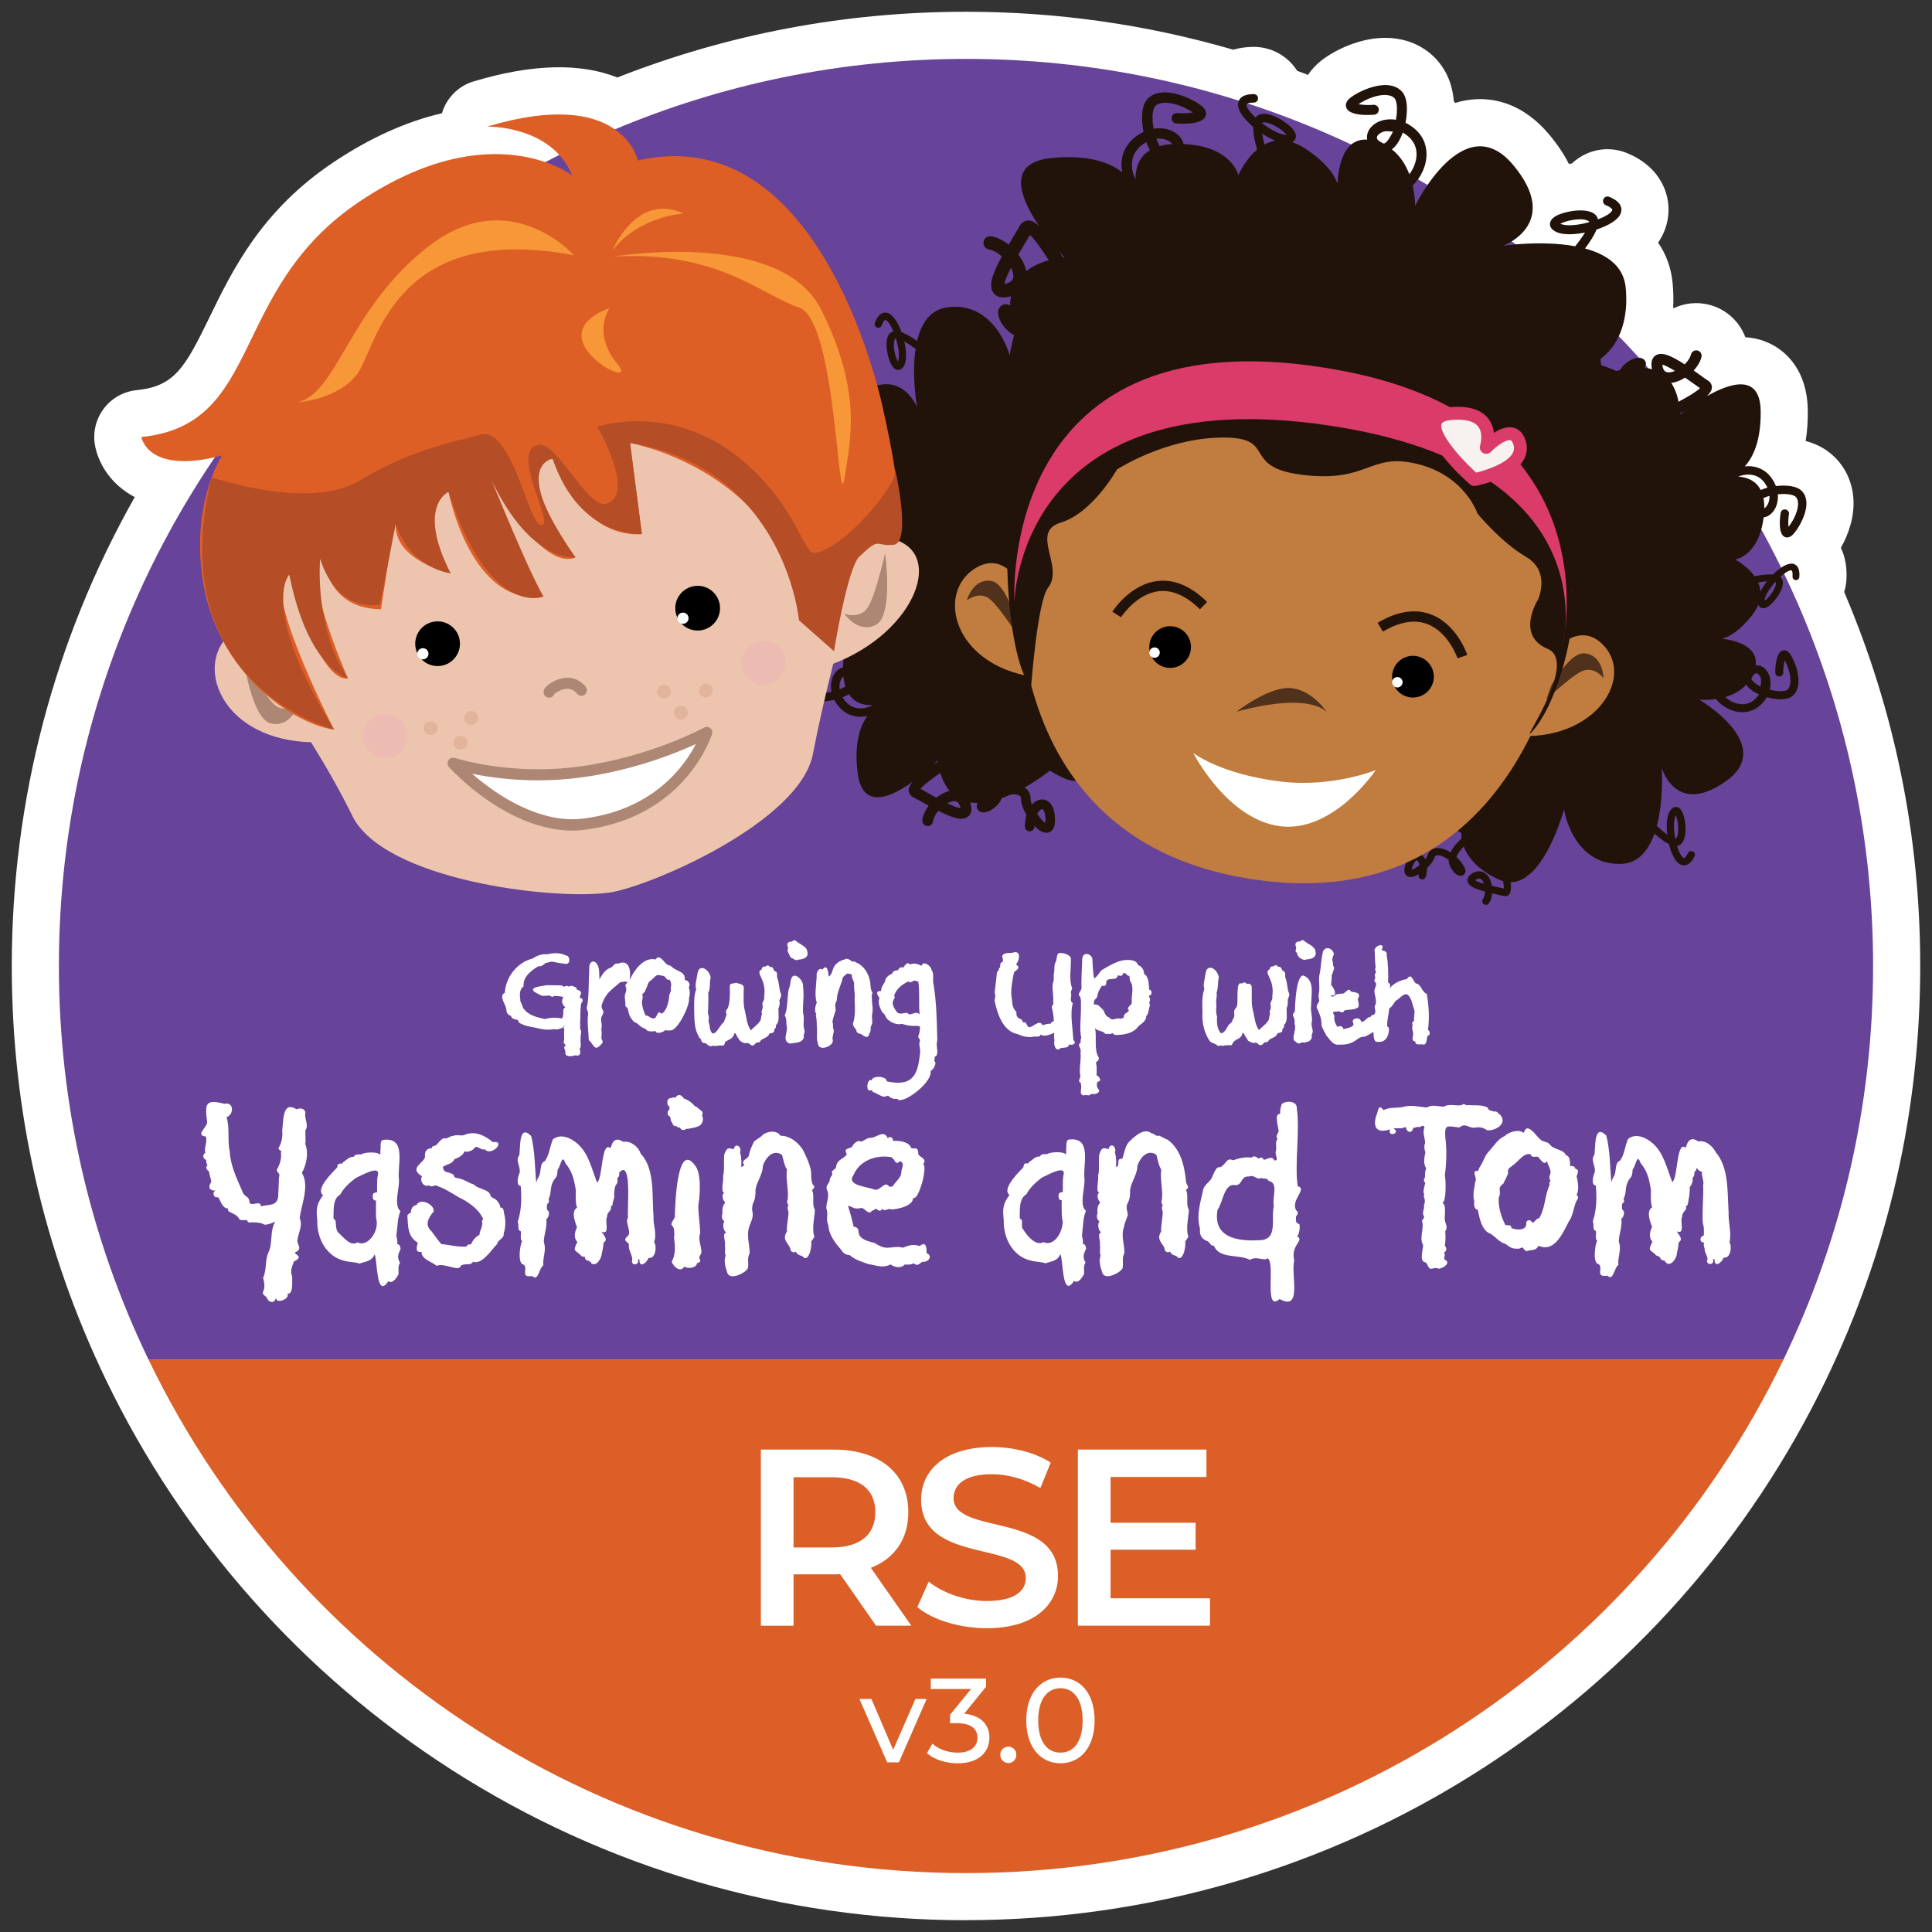 <?xml version="1.0" encoding="UTF-8"?>
<svg xmlns="http://www.w3.org/2000/svg" id="Layer_1" data-name="Layer 1" viewBox="0 0 820 820">
  <rect x="0" y="0" width="820" height="820" fill="#333333" stroke="none"/>
  <defs>
    <style>
      .cls-1, .cls-2, .cls-3, .cls-4, .cls-5, .cls-6, .cls-7, .cls-8, .cls-9, .cls-10, .cls-11, .cls-12, .cls-13, .cls-14, .cls-15, .cls-16 {
        stroke-width: 0px;
      }

      .cls-2 {
        fill: #f7f1f0;
      }

      .cls-3 {
        fill: #50311c;
      }

      .cls-4 {
        fill: #22130a;
      }

      .cls-5 {
        fill: #e2b49b;
      }

      .cls-6 {
        fill: #ad8674;
      }

      .cls-7 {
        fill: #dd5f26;
      }

      .cls-8 {
        fill: #db5f26;
      }

      .cls-9 {
        fill: #c17c3f;
      }

      .cls-10 {
        fill: #da3b69;
      }

      .cls-11 {
        fill: #b54d26;
      }

      .cls-12 {
        fill: #edc5ae;
      }

      .cls-13 {
        fill: #fff;
      }

      .cls-14 {
        fill: #ecbbb1;
      }

      .cls-15 {
        fill: #f79738;
      }

      .cls-16 {
        fill: #674399;
      }
    </style>
  </defs>
  <path class="cls-13" d="M410,815c-77.68,0-153.15-22.06-218.26-63.79-63.37-40.62-114.12-97.86-146.75-165.52-26.54-55.04-39.99-114.15-39.99-175.69,0-70.32,17.96-138.48,52.19-199.01-1.18-.62-2.31-1.3-3.41-2.05-10.76-7.3-13.08-17.44-13.54-20.38-.84-5.42.58-10.95,3.93-15.29,3.35-4.34,8.34-7.12,13.8-7.68,15.95-1.63,20.4-9.2,30.92-30.86,9.84-20.24,22.08-45.43,52.69-65.89,15.41-10.3,30.84-17.27,46-20.78,1.86-6.31,6.78-11.52,13.44-13.51,24.7-7.41,45.16-7.96,60.99-1.66,47.11-18.52,96.85-27.9,147.99-27.9,38.59,0,76.69,5.41,113.41,16.1,2.71-.78,5.65-1.19,8.74-1.19h.03c7.73.01,14.53,4.07,18.39,10.16,1.53.57,3.06,1.14,4.58,1.73,1.49-2.25,3.39-4.32,5.68-6.11,5.62-4.39,18.67-11.27,31.98-9.26,7.92,1.18,14.7,5.3,19.11,11.59,3.28,4.67,4.71,9.92,5.12,14.96.21.23.41.47.61.71,2.91-.91,5.88-1.43,8.91-1.58,8.07-.38,19.99,1.91,30.97,15.01,3.47,4.14,6.25,8.28,8.33,12.42.42-.05.84-.09,1.26-.12,1.9-1.81,4.13-3.28,6.62-4.34,5.4-2.28,11.36-2.32,16.79-.11,9.23,3.77,13.51,9.72,15.48,14.05,2.7,5.95,2.88,12.61.5,18.78-.01.04-.03.07-.04.11-.7,1.78-1.61,3.48-2.72,5.08,3.46,4.99,5.57,10.8,6.17,17.24.34,3.61.41,7.12.22,10.5.1.02.21.04.31.06,4.58-2.16,9.72-2.7,14.71-1.5.07.02.14.03.21.05,7.34,1.85,12.93,7.19,15.42,13.8,4.35.26,8.39,1.45,12.12,3.57,5.25,3,14.11,10.53,14.37,27.33.07,4.67-.23,9.06-.9,13.15,3.7.96,7.38,2.63,10.68,5.37,5.62,4.64,9.03,11.39,9.57,18.98.57,7.85-2.12,15.33-5.3,20.98,1.83,3.88,2.73,8.56,2.31,13.97-.12,1.64-.43,3.24-.92,4.78,21.43,50.16,32.28,103.46,32.28,158.71,0,61.54-13.46,120.65-39.99,175.69-32.63,67.67-83.37,124.9-146.74,165.52-65.11,41.73-140.58,63.79-218.26,63.79ZM678.67,156.11s0,.03,0,.04c0-.02,0-.04,0-.05,0,0,0,0,0,.01ZM532.21,63.51h-.02.02Z"></path>
  <path class="cls-16" d="M756.99,577c24.36-50.52,38.01-107.16,38.01-167,0-212.63-172.37-385-385-385S25,197.37,25,410c0,59.84,13.65,116.48,38.01,167h693.98Z"></path>
  <path class="cls-8" d="M410,795c152.79,0,284.8-89.01,346.99-218H63.01c62.2,128.99,194.2,218,346.99,218Z"></path>
  <g>
    <path class="cls-13" d="M371.83,689.99l-15.27-21.89c-.96.11-1.92.11-2.88.11h-16.87v21.79h-13.88v-74.76h30.76c19.65,0,31.83,10.04,31.83,26.59,0,11.32-5.77,19.65-15.91,23.6l17.19,24.56h-14.95ZM353.04,626.98h-16.23v29.8h16.23c12.17,0,18.48-5.55,18.48-14.95s-6.3-14.84-18.48-14.84Z"></path>
    <path class="cls-13" d="M389.35,682.09l4.81-10.79c5.98,4.81,15.49,8.22,24.67,8.22,11.64,0,16.55-4.17,16.55-9.72,0-16.13-44.43-5.55-44.43-33.32,0-12.07,9.61-22.32,30.12-22.32,8.97,0,18.37,2.35,24.88,6.62l-4.38,10.79c-6.73-3.95-14.1-5.87-20.61-5.87-11.53,0-16.23,4.49-16.23,10.15,0,15.91,44.32,5.55,44.32,33,0,11.96-9.72,22.21-30.22,22.21-11.64,0-23.28-3.63-29.48-8.97Z"></path>
    <path class="cls-13" d="M513.55,678.35v11.64h-56.07v-74.76h54.57v11.64h-40.69v19.44h36.1v11.43h-36.1v20.61h42.18Z"></path>
    <path class="cls-13" d="M393.31,721.07l-11.79,26.92h-4.98l-11.78-26.92h5.08l9.25,21.59,9.45-21.59h4.77Z"></path>
    <path class="cls-13" d="M419.93,737.53c0,5.99-4.42,10.87-13.46,10.87-5.08,0-10.06-1.62-13.05-4.32l2.34-4.01c2.39,2.23,6.35,3.81,10.72,3.81,5.33,0,8.38-2.44,8.38-6.3s-2.69-6.2-8.79-6.2h-2.84v-3.56l8.94-10.97h-17.12v-4.42h23.47v3.45l-9.3,11.48c7.11.66,10.72,4.67,10.72,10.16Z"></path>
    <path class="cls-13" d="M424.55,744.79c0-2.03,1.57-3.45,3.45-3.45s3.35,1.42,3.35,3.45-1.52,3.5-3.35,3.5-3.45-1.47-3.45-3.5Z"></path>
    <path class="cls-13" d="M435.58,730.21c0-11.58,6.2-18.19,14.53-18.19s14.48,6.6,14.48,18.19-6.2,18.18-14.48,18.18-14.53-6.6-14.53-18.18ZM459.5,730.21c0-9.09-3.86-13.67-9.4-13.67s-9.45,4.57-9.45,13.67,3.86,13.66,9.45,13.66,9.4-4.57,9.4-13.66Z"></path>
  </g>
  <g>
    <path class="cls-4" d="M760.57,239.25c-2.21-.21-5.3,1.82-8.06,4.6-2.28-.21-5.21.18-7.84.71-3.2-4.49-8.22-7.07-8.22-7.07,0,0,10.09-1.44,12.08-17.89,1.71-.23,3.34-1.33,4.51-3.11,1.04-1.61,1.74-3.95,1.54-6.69,3.83-.41,6.54.2,7.43.94.66.54,1.01,1.35,1.1,2.49.33,3.22-1.84,7.67-4.04,10.4-.18-1.73,0-4.38.19-5.16.25-.97-.32-1.94-1.27-2.2-.95-.25-1.92.27-2.19,1.22-.02.08-1.57,8.56,1.5,10.3.71.39,2.14.77,3.85-1.09,2.5-2.72,5.88-8.95,5.53-13.71-.15-2.11-.97-3.84-2.39-5-2.8-2.33-8.47-1.92-10.14-1.74-.14.01-.28.03-.41.04-.21-.55-.46-1.1-.76-1.66-2.65-4.99-6.65-6.41-9.55-6.71-.95-.1-1.92-.09-2.9.02,3.55-3.87,6.94-10.89,6.75-23.55-.24-16.01-12.96-11.89-22.81-6.26,1.25-1.21,2.02-2.38,2.1-3.44.1-1.28-.51-2.44-1.66-3.17-.81-.51-2-1.37-3.4-2.38-.92-.67-1.81-1.29-2.65-1.88,1.57-1.72,2.81-3.71,3.3-5.72.3-1.23-.45-2.47-1.68-2.78-1.23-.3-2.48.45-2.78,1.68-.35,1.42-1.37,2.92-2.69,4.2-6.1-3.96-9.81-5.38-12.29-3.81-.33.21-.68.51-.97.9-.65.88-1.07,2.26-.67,4.45.03.18.09.35.13.53-1.01-.28-2.06-.47-3.14-.58.4-.63.56-1.26.5-1.9-.1-1.02-.81-1.87-1.84-2.21-2.2-.71-5.67.79-8.08,3.51-.42.47-.73.98-1.01,1.52-.54.13-1.08.27-1.62.42-2.48-1.12-4.74-1.95-6.44-2.51-.02-.79-.14-1.65-.36-2.54,4.4-3.21,12.51-11.75,10.78-30.3-.87-9.38-8.3-14.24-17.28-16.65,1.98-2.6,3.88-5.48,4.89-8.04,4.93-1.62,9.17-4.06,10.25-6.81.64-1.65.85-4.75-4.85-7.09-.99-.4-2.1.07-2.5,1.05-.4.97.02,2.08,1.05,2.5,1.52.62,2.96,1.53,2.72,2.13-.49,1.26-2.92,2.7-6.05,3.9-.22-.94-.71-1.72-1.46-2.29-3.69-2.83-12.58-1.18-16.13.71-2.43,1.3-2.86,2.77-2.79,3.78.1,1.47,1.22,2.61,3.36,3.42,2.66.99,7.04.86,11.51-.03-1.09,1.8-2.57,3.84-4.15,5.82-14.34-2.63-30.56-.22-30.56-.22,0,0,25.13-9.32,4.19-34.31-20.94-24.99-41.59,17.37-41.59,17.37,0,0,.08-3.82-1.03-8.65,3.65-3.4,6.01-8.74,5.88-13.64-.09-3.44-1.39-8.3-7.03-11.9-.64-.41-1.26-.76-1.89-1.05.03-.16.06-.31.09-.48.36-1.95,1.37-8.6-1.1-12.12-1.25-1.78-3.22-2.92-5.69-3.28-5.58-.86-13.24,2.54-16.69,5.23-2.37,1.85-2.04,3.58-1.65,4.45,1.76,3.79,11.92,2.76,12.02,2.74,1.14-.23,1.85-1.32,1.64-2.47-.2-1.14-1.31-1.9-2.48-1.7-.93.17-4.07.12-6.11-.25,3.44-2.35,8.88-4.49,12.66-3.8,1.33.2,2.25.69,2.83,1.52.79,1.12,1.25,4.37.41,8.86-3.22-.49-6.05.11-8.05,1.19-2.64,1.44-4.22,3.74-4.24,6.18,0,.3.03.67.1,1.07-9.92-.57-12.2,10.94-12.62,18.73-1.28-3.85-4.81-9.04-13.62-14.88-1.97-1.31-3.84-2.19-5.61-2.76.6-.3,1.05-.72,1.33-1.29.41-.85.56-2.28-1.07-4.26-2.4-2.9-9.52-7.48-13.71-6.33-.86.23-1.56.73-2.08,1.47-2.29-2.15-3.88-4.26-3.86-5.52.01-.61,1.58-.88,3.12-.88,1.05,0,1.79-.81,1.8-1.8,0-.99-.8-1.79-1.79-1.8-5.77,0-6.69,2.76-6.72,4.42-.04,2.76,2.76,6.38,6.46,9.53-.04,2.84.73,6.42,1.64,9.62-5.25,4.39-7.95,10.85-7.95,10.85,0,0-2.75-12.34-23.27-13.21-.44-2.09-1.96-4-4.28-5.27-2.09-1.14-5.05-1.78-8.42-1.26-.88-4.7-.39-8.1.44-9.28.61-.86,1.58-1.39,2.97-1.59,3.95-.72,9.65,1.53,13.24,3.99-2.13.38-5.41.43-6.4.25-1.22-.21-2.37.58-2.6,1.78-.22,1.2.52,2.34,1.71,2.59.1.02,10.74,1.11,12.59-2.85.41-.9.75-2.72-1.72-4.66-3.61-2.83-11.63-6.4-17.48-5.5-2.59.38-4.66,1.57-5.96,3.43-2.6,3.69-1.56,10.65-1.17,12.7.03.16.06.33.09.5-.66.31-1.31.67-1.98,1.1-5.92,3.76-7.28,8.85-7.38,12.45-.03,1.18.08,2.38.3,3.58-5.13-4.02-14.12-7.53-29.76-6.07-19.76,1.84-13.45,17.16-5.54,28.8-1.62-1.43-3.13-2.26-4.45-2.26-1.59,0-2.96.86-3.76,2.35-.56,1.05-1.5,2.6-2.61,4.43-.73,1.21-1.42,2.36-2.07,3.46-2.28-1.79-4.86-3.11-7.38-3.53-1.55-.26-3.01.79-3.27,2.34-.25,1.55.79,3.02,2.34,3.27,1.79.29,3.75,1.41,5.45,2.92-4.31,7.92-5.71,12.64-3.53,15.55.3.39.7.79,1.21,1.12,1.14.72,2.89,1.11,5.57.4.22-.06.42-.12.63-.19-.25,1.27-.38,2.58-.42,3.91-.81-.43-1.6-.57-2.39-.43-1.26.22-2.24,1.18-2.55,2.49-.67,2.78,1.53,6.93,5.11,9.65.49.37,1.01.68,1.54.93-1.31,4.89-1.88,8.56-1.88,8.56,0,0-6.02-22.94-26.28-20.41-7.54.94-11.27,7.05-12.98,14.35-2.14-1.53-4.52-2.99-6.6-3.74-1.43-3.93-3.51-7.28-5.75-8.09-1.34-.47-3.85-.57-5.59,4.09-.3.8.11,1.69.91,1.99.8.3,1.67-.07,1.99-.91.46-1.24,1.15-2.43,1.65-2.25,1.03.36,2.25,2.28,3.3,4.78-.75.2-1.37.61-1.81,1.23-2.19,3.04-.63,10.17.98,12.99,1.11,1.92,2.31,2.23,3.12,2.15,1.18-.12,2.07-1.05,2.66-2.79.73-2.17.52-5.7-.31-9.28,1.48.83,3.16,1.97,4.8,3.2-1.76,11.62.6,24.63.6,24.63,0,0-8.15-20.02-27.77-2.5-19.62,17.52,15.06,33.08,15.06,33.08,0,0-3.08.03-6.96,1.05-2.83-2.86-7.19-4.63-11.14-4.4-2.77.16-6.66,1.33-9.42,5.97-.31.53-.58,1.04-.81,1.55-.13-.02-.26-.04-.39-.06-1.58-.24-6.97-.88-9.75,1.2-1.4,1.05-2.27,2.66-2.5,4.67-.55,4.52,2.38,10.61,4.64,13.32,1.55,1.86,2.94,1.56,3.63,1.22,3-1.51,1.92-9.68,1.9-9.76-.22-.91-1.12-1.46-2.04-1.25-.91.2-1.5,1.1-1.31,2.04.16.75.2,3.28-.04,4.93-1.98-2.71-3.84-7.05-3.38-10.11.13-1.08.5-1.84,1.15-2.33.88-.66,3.49-1.12,7.13-.55-.32,2.61.24,4.87,1.17,6.45,1.22,2.09,3.13,3.31,5.09,3.26.24,0,.54-.04.86-.11-.21,8.01,9.13,9.56,15.42,9.7-3.07,1.13-7.17,4.11-11.65,11.36-1.01,1.63-1.67,3.16-2.09,4.61-.25-.48-.6-.84-1.07-1.06-.7-.31-1.86-.4-3.41.98-2.28,2.01-5.79,7.87-4.76,11.21.21.68.63,1.24,1.24,1.64-1.67,1.9-3.33,3.24-4.35,3.25-.49,0-.75-1.25-.79-2.49-.03-.84-.69-1.43-1.49-1.41-.8.03-1.42.69-1.4,1.49.14,4.65,2.4,5.32,3.73,5.3,2.23-.04,5.07-2.38,7.51-5.44,2.29-.04,5.16-.75,7.72-1.57,3.67,4.12,8.95,6.14,8.95,6.14,0,0-9.88,2.53-10.06,19.09-1.68.41-3.18,1.69-4.14,3.59-.86,1.72-1.3,4.12-.8,6.82-3.77.82-6.52.52-7.49-.12-.71-.47-1.16-1.24-1.36-2.36-.67-3.16.99-7.82,2.89-10.78.36,1.7.48,4.35.37,5.15-.14,1,.53,1.9,1.5,2.05.97.15,1.88-.47,2.04-1.45.02-.09.63-8.69-2.62-10.08-.74-.31-2.21-.54-3.71,1.51-2.19,2.98-4.86,9.54-4,14.23.38,2.09,1.39,3.72,2.92,4.72,3.04,2,8.63.98,10.26.62.13-.03.27-.06.41-.09.27.52.58,1.04.94,1.57,3.18,4.67,7.32,5.64,10.23,5.63.95,0,1.92-.12,2.88-.34-3.11,4.24-5.72,11.58-4.14,24.15,1.99,15.89,14.18,10.4,23.36,3.73-1.11,1.34-1.75,2.58-1.71,3.65.04,1.28.77,2.37,1.99,2.97.86.42,2.14,1.15,3.64,1.99.99.56,1.94,1.08,2.84,1.58-1.38,1.88-2.39,4-2.66,6.04-.17,1.26.72,2.4,1.97,2.58,1.26.16,2.42-.72,2.58-1.97.19-1.45,1.04-3.06,2.22-4.47,6.49,3.28,10.33,4.28,12.63,2.45.31-.25.61-.58.87-1,.55-.94.82-2.36.18-4.5-.05-.18-.13-.33-.19-.51,1.04.17,2.1.25,3.18.24-.33.67-.42,1.31-.29,1.94.21,1.01,1.01,1.77,2.07,1.99,2.26.47,5.55-1.41,7.65-4.36.36-.51.62-1.06.83-1.62,1.29-.46,2.57-.98,3.82-1.54,1.48-.18,2.74-.06,3.54.36.58.3.82.71.81,1.4-.02,1.97.94,4.5,2.32,6.89-.43,1.44-.67,3.09-.68,4.94,0,1.12.91,2.03,2.03,2.03,1.12,0,2.03-.88,2.02-2.03,0-.1,0-.21,0-.32.93,1,1.86,1.79,2.72,2.28,1.95,1.12,3.35.62,4.02.23,1.41-.84,1.85-2.55,1.96-3.88.06-.65.05-1.22.04-1.56-.16-6.14-2.96-8.3-5.52-8.26-1.49.02-3.01.79-4.26,2.19-.37-.93-.6-1.79-.59-2.5.01-2.05-.89-3.71-2.55-4.75,6.24-3.53,10.73-7.16,10.73-7.16,33.62,20.45-4.35-34.61-1.74-91.05,1.13-24.54,8.6-41.12,16.73-53,22.59-5.11,59.69-16.45,96.82-13.57,69.83,5.42,86.23,50.78,100.8,51.78.25.02.49.02.74.03.85,11.49.86,23.7-1.04,35.78-8.74,55.82-46.24,66.16-47.96,77.82-1.72,11.66,10.34,18.74,10.34,18.74,0,0-.09.84.1,2.21-1.39,1.25-3.54,3.45-4.71,5.94-2.25-1.43-4.6-2.12-6.48-1.76-1.64.31-2.8,1.39-3.28,3.02-.15.52-.5,1.1-.97,1.69-.61-1.3-1.55-2.19-2.64-2.53-1.87-.59-4.37.38-5.82,4.83-.08.25-.22.66-.31,1.14-.2,1-.26,2.33.59,3.26.39.43,1.31,1.09,2.98.7.73-.17,1.59-.55,2.48-1.07-.02.08-.05.15-.07.23-.25.83.23,1.68,1.04,1.91.82.25,1.68-.22,1.92-1.04.39-1.35.58-2.6.58-3.75,1.52-1.44,2.78-3.09,3.19-4.52.15-.51.41-.75.9-.84,1.18-.23,3.15.48,5.08,1.93-.01.63.08,1.27.29,1.9.89,2.62,2.89,4.7,4.64,4.85.83.07,1.57-.31,1.94-1,.62-1.13.13-2.62-1.58-4.82-.61-.78-1.27-1.5-1.97-2.15.53-1.52,1.83-3.15,3.08-4.45,1.55,4.11,5.43,9.69,15.05,14.08.56.26,1.11.46,1.66.63.24,1.34.36,2.43.32,3.12-.6-.14-1.34-.3-2.16-.49-.72-.16-1.76-.39-2.92-.67-.3-1.84-1.01-3.54-2.08-4.68-1.69-1.78-4-1.98-6.33-.56-1.28.78-1.79,1.62-1.93,2.34-.07.32-.06.63-.01.89.32,1.95,2.7,3.18,7.43,4.45-.05,1.23-.34,2.43-.9,3.23-.49.71-.31,1.66.4,2.14.7.48,1.66.3,2.14-.4.78-1.15,1.23-2.66,1.39-4.22.68.16,1.38.32,2.13.48,1.13.25,2.09.46,2.72.64.89.25,1.74.03,2.33-.6.82-.86.94-2.79.64-5.22,14.4-.11,22.69-30.93,22.69-30.93,0,0,3.48,23.45,23.9,23.15,7.6-.11,11.97-5.78,14.47-12.85,1.96,1.75,4.17,3.47,6.16,4.44.99,4.06,2.69,7.62,4.83,8.66,1.28.62,3.77.99,6.01-3.46.38-.77.08-1.69-.69-2.07-.76-.39-1.67-.12-2.08.69-.6,1.18-1.41,2.29-1.88,2.05-.98-.47-1.99-2.51-2.76-5.11.77-.12,1.43-.46,1.94-1.03,2.51-2.79,1.74-10.04.44-13.01-.9-2.04-2.05-2.47-2.87-2.48-1.18-.01-2.18.82-2.96,2.49-.96,2.07-1.14,5.61-.7,9.25-1.38-.99-2.93-2.31-4.43-3.71,3.02-11.36,2.1-24.56,2.1-24.56,0,0,5.92,20.79,27.32,5.52,21.41-15.28-11.36-34.53-11.36-34.53,0,0,3.07.31,7.03-.28,2.5,3.15,6.65,5.38,10.59,5.58,2.77.14,6.76-.6,10.01-4.91.37-.49.68-.97.97-1.46.12.04.25.07.38.11,1.54.41,6.83,1.64,9.82-.13,1.51-.89,2.55-2.4,3-4.37,1.04-4.43-1.21-10.81-3.16-13.75-1.35-2.02-2.75-1.87-3.48-1.61-3.15,1.18-2.97,9.41-2.95,9.49.11.93.95,1.57,1.88,1.47.93-.09,1.61-.93,1.52-1.88-.07-.76.16-3.28.58-4.9,1.67,2.91,3.05,7.43,2.26,10.41-.25,1.06-.71,1.77-1.4,2.19-.95.56-3.59.72-7.15-.23.6-2.56.29-4.86-.46-6.54-.99-2.21-2.75-3.64-4.7-3.8-.24-.02-.54-.02-.87.02,1.08-7.94-8.03-10.5-14.27-11.32,3.18-.79,7.57-3.3,12.82-10.02,1.18-1.51,2.01-2.96,2.58-4.35.2.51.51.9.95,1.16.66.39,1.8.6,3.49-.6,2.48-1.75,6.61-7.19,5.95-10.63-.14-.71-.49-1.3-1.06-1.77,1.88-1.71,3.67-2.85,4.69-2.76.49.05.61,1.32.51,2.56-.06.84.54,1.5,1.33,1.56.8.07,1.49-.53,1.56-1.33.37-4.64-1.8-5.55-3.13-5.68ZM662.55,95.11c-.11-.04-.21-.08-.29-.12.96-.55,2.86-1.28,5.51-1.68,2.95-.44,5.1-.21,6.24.41.19.11.36.22.49.36,0,.07,0,.15.01.22-4.45,1.23-9.3,1.8-11.96.8ZM381.19,153.2c-.03.09-.06.17-.08.24-.47-.76-1.1-2.28-1.49-4.4-.43-2.37-.3-4.11.17-5.04.08-.16.17-.3.28-.41.06,0,.12,0,.17-.01,1.1,3.56,1.69,7.45.95,9.62ZM349.89,256.56c-.05-.02-.11-.04-.16-.06-.06-.13-.1-.28-.12-.44-.14-.97.27-2.55,1.36-4.52.98-1.76,1.99-2.92,2.64-3.45,0,.07,0,.15,0,.23,0,2.14-1.68,5.42-3.72,8.24ZM353.46,256.45c.96-1.55,1.75-3.13,2.29-4.6.27,1.34.76,2.56,1.41,3.68-1.3.39-2.57.71-3.69.92ZM353.61,217.13c-.67.02-1.29-.58-1.86-1.55-.56-.95-.53-2.27-.39-3.86,0-.01,0-.02,0-.04,1.43.67,3.64,1.78,4.11,2.8.14.29-.1.65-.43,1.28-.26.5-.71,1.35-1.44,1.36ZM357.45,211.88c-1.42-1.78-3.87-2.9-5.85-3.55.1-.21.22-.42.35-.63,1.6-2.69,3.84-4.14,6.67-4.3,2.63-.16,5.21.86,7.14,2.25-3.03,1.26-6.09,3.22-8.3,6.23ZM356.37,292.6s0-.02,0-.04c-.25-1.64.04-3.08.55-4.11.3-.58.67-1.05,1.07-1.36.15,1.63.44,3.05.82,4.28-.69.44-1.52.85-2.45,1.22ZM365.27,300.67c-2.97.01-5.41-1.35-7.25-4.07-.14-.21-.28-.43-.4-.63.86-.34,1.8-.78,2.71-1.31,2.61,4,6.8,4.77,10.1,4.63-1.56.82-3.33,1.37-5.16,1.38ZM442.33,343.4c.45,0,1.34,1.25,1.42,4.31.02.75-.03,1.25-.08,1.55-.91-.53-2.25-2.02-3.46-3.77.74-1.41,1.64-2.08,2.12-2.09ZM490.82,58.91c2.05-.25,3.82.17,5.08.85.71.39,1.28.87,1.65,1.38-2.02.13-3.79.42-5.34.85-.51-.87-1-1.91-1.42-3.08,0,0,.03,0,.04,0ZM485.75,60.8c.27-.17.54-.33.8-.48.39,1.08.89,2.27,1.52,3.41-5.07,3.09-6.18,8.28-6.13,12.38-.97-1.97-1.58-4.21-1.51-6.49.1-3.68,1.89-6.65,5.32-8.82ZM451.7,109.14c-.2.03-.39.06-.59.09-.48-.78-.96-1.56-1.44-2.32,1.24,1.41,2.03,2.23,2.03,2.23ZM435.03,103.27c.8-1.33,1.53-2.53,2.1-3.51,1.82,1.53,4.84,5.69,8,10.71-4.01,1.12-7.15,2.69-9.56,4.59-.48-2.38-1.69-4.84-3.36-7.05,1.1-1.89,2.12-3.58,2.82-4.74ZM427.02,120.36c-.26.08-.48.12-.66.15.15-1.47,1.29-4.08,2.73-6.88.59,1.15.96,2.31,1.01,3.37.06,1.25-.27,2.62-3.09,3.36ZM397.85,322.83c.03.16.06.32.09.48-.62.41-1.24.81-1.84,1.22,1.11-1.04,1.75-1.7,1.75-1.7ZM397.44,338.57c-1.55-.84-2.94-1.62-3.89-2.15-1.1-.62-2.08-1.17-2.88-1.61,1.19-1.51,4.46-4.04,8.43-6.72,1.01,3.2,2.35,5.7,3.94,7.59-1.91.45-3.86,1.48-5.6,2.88ZM402.05,340.94c.92-.51,1.84-.83,2.69-.9,1.01-.08,2.12.15,2.79,2.4.06.21.11.38.13.53-1.19-.08-3.32-.93-5.62-2.03ZM535.77,52.1c.16-.06.35-.11.55-.13,1.2-.14,3.15.43,5.55,1.86,2.15,1.28,3.54,2.58,4.18,3.4-.09,0-.18,0-.29,0-2.65-.08-6.65-2.29-10.07-4.93.03-.07.06-.13.09-.19ZM535.69,56.71c1.88,1.25,3.82,2.29,5.62,3.02-1.67.28-3.21.84-4.62,1.6-.43-1.63-.79-3.21-1.01-4.62ZM586.4,56.2c1.2-.65,2.83-.57,4.79-.33.01,0,.03,0,.04,0-.89,1.75-2.34,4.44-3.63,4.99-.37.16-.8-.15-1.57-.59-.61-.34-1.64-.93-1.63-1.84,0-.84.77-1.58,2-2.24ZM590.76,63.39c2.27-1.69,3.75-4.69,4.62-7.11.25.14.51.29.77.46,3.27,2.08,4.98,4.92,5.07,8.43.09,3.26-1.26,6.45-3.06,8.78-1.45-3.81-3.75-7.69-7.4-10.55ZM599.14,369.16c.03-.23.1-.6.28-1.15.72-2.21,1.64-2.94,1.97-2.84.35.11.86.79,1.09,1.98-1.26,1.02-2.56,1.81-3.34,2ZM626.12,373.59c.08-.05.18-.13.31-.2,1.35-.82,2.01-.44,2.47.06.4.41.71,1,.94,1.66-1.64-.48-3.09-1.01-3.72-1.51ZM711.15,346.32c.04-.09.08-.16.11-.23.38.81.85,2.38,1,4.53.17,2.4-.15,4.12-.72,4.99-.1.16-.2.28-.32.38-.06,0-.11,0-.18,0-.71-3.66-.86-7.59.1-9.66ZM751.02,210.46s0,.02,0,.04c.07,1.66-.37,3.06-1,4.03-.36.55-.78.96-1.21,1.22.02-1.63-.1-3.07-.35-4.34.73-.36,1.6-.68,2.57-.95ZM743.05,201.47c2.95.31,5.23,1.93,6.76,4.83.12.23.23.45.34.67-.89.24-1.88.58-2.84,1.01-2.16-4.26-6.24-5.48-9.53-5.7,1.64-.65,3.46-1,5.28-.81ZM713.08,175.89c0-.17-.03-.32-.04-.48.66-.34,1.32-.67,1.96-1.02-1.21.91-1.93,1.5-1.93,1.5ZM715.21,160.28c1.45,1,2.75,1.93,3.63,2.56,1.03.73,1.94,1.39,2.69,1.91-1.34,1.37-4.88,3.53-9.11,5.76-.65-3.29-1.71-5.92-3.09-7.98,1.95-.24,4-1.06,5.88-2.26ZM710.89,157.43c-.96.4-1.91.63-2.77.6-1.01-.03-2.09-.38-2.51-2.69-.04-.22-.06-.39-.07-.54,1.18.21,3.2,1.29,5.36,2.63ZM746.17,295.33c-1.88,2.5-4.27,3.69-7.1,3.55-2.63-.13-5.09-1.42-6.85-3.01,3.15-.93,6.4-2.54,8.93-5.29,1.22,1.93,3.53,3.31,5.43,4.17-.13.19-.26.39-.41.59ZM747.21,287.52c.45,1,.28,2.32-.04,3.87,0,.01,0,.02,0,.04-1.35-.82-3.42-2.16-3.79-3.23-.1-.31.17-.64.57-1.23.31-.47.85-1.26,1.58-1.2.67.06,1.22.72,1.68,1.74ZM747.2,251.04c-.12-1.36-.47-2.63-1-3.81,1.34-.24,2.63-.43,3.78-.52-1.12,1.44-2.08,2.93-2.78,4.33ZM751.91,251.87c-1.16,1.65-2.3,2.68-3,3.14,0-.07.01-.15.02-.23.23-2.13,2.26-5.2,4.6-7.79.05.03.1.05.15.08.04.13.07.28.07.45.03.97-.55,2.51-1.84,4.34Z"></path>
    <g>
      <path class="cls-9" d="M439.6,262.81s-8.3-32.35-25.63-21.65c-17.33,10.7-8.99,43.04,28.29,46.64l-2.66-24.99Z"></path>
      <path class="cls-3" d="M433.49,272.16s-4.94-24.39-12.77-25.58c-7.84-1.19-10.37,8.25-10.37,8.25,0,0,5.02-4.13,9.52-.74,4.5,3.4,13.63,18.06,13.63,18.06Z"></path>
    </g>
    <g>
      <path class="cls-9" d="M650.29,288.51s15.83-29.4,30.08-14.85c14.25,14.55-4.83,43.57-41.9,38.1l11.82-23.24Z"></path>
      <path class="cls-3" d="M653.97,299.06s10.65-22.49,18.55-21.75c7.9.73,8.09,10.51,8.09,10.51,0,0-3.88-5.22-9.06-3-5.19,2.21-17.57,14.25-17.57,14.25Z"></path>
    </g>
    <path class="cls-9" d="M433.15,233.14s-16.7,126.06,103.02,140.67c119.71,14.6,131.18-122.67,131.18-122.67,0,0-15.27-58.65-109.63-70.16-94.35-11.51-124.57,52.16-124.57,52.16Z"></path>
    <path class="cls-4" d="M437.68,290.86s2.69-35.7,7.11-41.34c7.12-9.06-7.9-23.7,5.52-27.75,13.41-4.05,23.74-22.47,23.74-22.47,0,0,20.18-13.29,44.45-13.59,24.27-.3,7.63,12.57,34.25,15.82,28.44,3.47,28.26-9.56,48.66-4.65,20.41,4.92,25.67,21.08,25.67,21.08,0,0,10.03,12.24,20.59,18.37,10.56,6.14,5.2,17.97,5.2,17.97,0,0-9.85,15.35,3.99,21.09,13.84,5.73-13.98,43.7-6.19,34.68,11.09-12.86,18.73-44.8,16.68-58.92-3.31-22.72-3.54-15.41,1.99-27.66,5.53-12.25-40.08-58.52-100.01-66.17-62.56-7.99-114.01.49-136.27,44.13-10.21,20.01-4.95,81.8,4.62,89.42Z"></path>
    <path class="cls-3" d="M524.77,302.09s14.23-11.14,23.51-10.01c9.27,1.13,15.07,10.5,15.07,10.5,0,0-5.81-9.37-38.58-.5Z"></path>
    <path class="cls-10" d="M430.57,255.36s1.19-94.37,133.3-74.79c120.85,17.91,99.17,94.49,99.17,94.49,0,0,23.51-95.74-93.71-117.76-146.69-27.55-138.75,98.06-138.75,98.06Z"></path>
    <g>
      <path class="cls-2" d="M625.75,203.57s-29.98-26.38-9.77-28.05c20.12-1.66,14.81,14.38,14.81,14.38,0,0,11.66-12.12,14.31-1.39,2.66,10.73-19.35,15.06-19.35,15.06Z"></path>
      <path class="cls-10" d="M625.75,206.29c-.66,0-1.3-.24-1.8-.68-4.79-4.21-20.2-18.64-17.33-27.32,1.07-3.23,4.14-5.08,9.14-5.49,7.78-.64,13.21,1.11,16.15,5.19,1.31,1.82,1.91,3.84,2.13,5.72,2.02-1.29,4.39-2.36,6.68-2.36,2.03,0,5.64.84,7.03,6.5.66,2.68.21,5.36-1.3,7.75-4.72,7.42-18.6,10.34-20.17,10.65-.18.03-.35.05-.53.05ZM618.77,178.12c-.81,0-1.67.04-2.56.11-1.18.1-3.97.47-4.41,1.77-1.13,3.4,6.54,13.16,14.73,20.6,4.31-1.04,12.68-3.79,15.32-7.94.72-1.14.92-2.25.61-3.5-.58-2.36-1.39-2.36-1.74-2.36-2.16,0-6.03,2.98-7.96,4.99-.88.92-2.28,1.1-3.37.44-1.09-.66-1.58-1.98-1.18-3.19.01-.04,1.51-4.81-.73-7.88-1.47-2.02-4.39-3.04-8.7-3.04Z"></path>
    </g>
    <path class="cls-13" d="M506.47,319.6s11.5,8.99,36.98,12.1c21.96,2.68,40.43-4.82,40.43-4.82,0,0-17.78,26.56-40.4,23.81-22.62-2.76-37.01-31.09-37.01-31.09Z"></path>
    <g>
      <path class="cls-1" d="M505.43,275.7c-.6,4.85-5.01,8.3-9.86,7.71-4.85-.59-8.3-5-7.71-9.85.59-4.85,5.01-8.3,9.85-7.71,4.85.59,8.3,5,7.72,9.86Z"></path>
      <path class="cls-13" d="M492.22,277.26c-.15,1.22-1.25,2.08-2.46,1.93-1.22-.15-2.08-1.25-1.93-2.46.15-1.22,1.25-2.08,2.47-1.93,1.21.15,2.07,1.25,1.93,2.46Z"></path>
    </g>
    <g>
      <path class="cls-1" d="M608.49,288.28c-.6,4.85-5.01,8.3-9.86,7.71-4.85-.59-8.3-5-7.71-9.85.6-4.85,5-8.31,9.86-7.72,4.85.6,8.3,5.01,7.71,9.86Z"></path>
      <path class="cls-13" d="M595.28,289.83c-.15,1.21-1.25,2.07-2.46,1.93-1.21-.15-2.08-1.25-1.93-2.46.15-1.22,1.26-2.08,2.47-1.93,1.21.15,2.08,1.25,1.93,2.46Z"></path>
    </g>
    <path class="cls-4" d="M475.8,261.98l-3.69-2.34c.3-.48,7.53-11.69,19.22-13.04,7.1-.82,14.18,2.18,21.02,8.9l-3.06,3.11c-5.85-5.76-11.72-8.34-17.46-7.68-9.64,1.11-15.97,10.94-16.03,11.04Z"></path>
    <path class="cls-4" d="M618.63,279.41c-.04-.11-3.87-11.21-12.93-14.58-5.4-2.01-11.72-.91-18.77,3.26l-2.22-3.76c8.26-4.88,15.85-6.09,22.55-3.59,11.02,4.12,15.34,16.74,15.52,17.28l-4.14,1.38,2.07-.69-2.07.69Z"></path>
  </g>
  <g>
    <path class="cls-12" d="M93.16,259.82s35.89,44.64,56.37,86.44c13.3,27.15,84.54,35.94,108.99,32.6,16.3-2.23,80.9-29.61,86.51-58.85,9.81-51.09,29.54-110,29.54-110,0,0-48.57-54.41-149.63-40.59-101.06,13.81-131.77,90.42-131.77,90.42Z"></path>
    <g>
      <path class="cls-12" d="M128.43,288.63s-12.16-33.71-29.58-20.52c-17.42,13.19-5.23,46.89,34.97,46.94l-5.39-26.42Z"></path>
      <path class="cls-6" d="M103.18,278.81s3.58,26.46,11.89,28.29c8.32,1.82,11.69-8.11,11.69-8.11,0,0-5.67,4.07-10.25.12-4.58-3.95-13.33-20.29-13.33-20.29Z"></path>
    </g>
    <g>
      <path class="cls-1" d="M195.13,271.93c.71,5.2-2.93,9.98-8.12,10.69-5.19.71-9.98-2.92-10.69-8.12-.71-5.19,2.93-9.98,8.12-10.69,5.2-.71,9.99,2.92,10.7,8.12Z"></path>
      <path class="cls-13" d="M181.84,277.16c.18,1.3-.73,2.5-2.03,2.67-1.3.18-2.5-.73-2.67-2.03-.18-1.3.73-2.5,2.03-2.67,1.3-.18,2.5.73,2.68,2.03Z"></path>
    </g>
    <g>
      <path class="cls-12" d="M358.23,257.22s2.67-35.73,22.99-27.7c20.32,8.03,4.13,43.68-34.58,54.52l11.59-26.81Z"></path>
      <path class="cls-6" d="M375.66,234.75s3.65,26.45-3.86,30.43c-7.52,3.99-13.44-4.67-13.44-4.67,0,0,6.55,2.4,9.91-2.63,3.35-5.04,7.39-23.13,7.39-23.13Z"></path>
    </g>
    <g>
      <path class="cls-1" d="M305.51,256.85c.71,5.2-2.93,9.98-8.12,10.69-5.2.71-9.98-2.93-10.69-8.12-.71-5.2,2.92-9.98,8.12-10.7,5.2-.71,9.99,2.93,10.7,8.12Z"></path>
      <path class="cls-13" d="M292.22,262.07c.18,1.3-.73,2.5-2.03,2.67-1.3.18-2.5-.73-2.67-2.03-.18-1.3.73-2.5,2.03-2.67,1.3-.18,2.5.73,2.67,2.03Z"></path>
    </g>
    <path class="cls-6" d="M233.04,296.14c-1.15,0-2.16-.85-2.32-2.03-.16-1.2.57-2.07.81-2.35,1.38-1.63,5.1-3.99,9.01-4.11,5.24-.14,8.04,3.84,8.16,4.01.73,1.07.45,2.52-.61,3.25-1.07.73-2.53.45-3.25-.61-.04-.06-1.56-2.02-4.15-1.97-2.46.07-4.8,1.65-5.47,2.33-.3.76-.99,1.33-1.86,1.45-.11.01-.21.02-.32.02Z"></path>
    <g>
      <g>
        <path class="cls-5" d="M202.92,304.3c.22,1.62-.91,3.1-2.52,3.32h0c-1.61.22-3.1-.91-3.32-2.52h0c-.22-1.61.91-3.1,2.52-3.32h0c1.61-.22,3.1.91,3.32,2.52h0Z"></path>
        <path class="cls-5" d="M185.65,308.65c.22,1.61-.91,3.1-2.52,3.32h0c-1.61.22-3.1-.91-3.32-2.52h0c-.22-1.61.91-3.1,2.52-3.32h0c1.62-.22,3.1.91,3.32,2.52h0Z"></path>
        <path class="cls-5" d="M198.4,314.84c.22,1.62-.9,3.1-2.52,3.32h0c-1.61.22-3.1-.91-3.32-2.52h0c-.22-1.62.91-3.1,2.52-3.32h0c1.61-.22,3.1.91,3.32,2.52h0Z"></path>
      </g>
      <g>
        <path class="cls-5" d="M278.91,293.91c.23,1.62,1.71,2.74,3.32,2.52h0c1.61-.22,2.75-1.71,2.53-3.32h0c-.22-1.62-1.71-2.74-3.33-2.52h0c-1.61.22-2.74,1.71-2.52,3.32h0Z"></path>
        <path class="cls-5" d="M296.71,293.47c.22,1.62,1.71,2.74,3.32,2.52h0c1.61-.22,2.74-1.71,2.52-3.32h0c-.22-1.62-1.71-2.74-3.32-2.52h0c-1.61.22-2.74,1.71-2.52,3.32h0Z"></path>
        <path class="cls-5" d="M286.08,302.85c.22,1.62,1.71,2.74,3.32,2.52h0c1.61-.22,2.74-1.7,2.52-3.32h0c-.22-1.61-1.71-2.74-3.32-2.52h0c-1.61.22-2.75,1.7-2.52,3.32h0Z"></path>
      </g>
    </g>
    <path class="cls-14" d="M172.75,311.2c.7,5.12-2.89,9.84-8.01,10.54-5.12.7-9.84-2.88-10.54-8.01-.7-5.12,2.89-9.84,8.01-10.53,5.12-.7,9.84,2.88,10.55,8Z"></path>
    <path class="cls-14" d="M333.35,280.04c.7,5.12-2.89,9.84-8.01,10.54-5.12.7-9.84-2.89-10.54-8.01-.7-5.12,2.89-9.84,8.01-10.54,5.12-.7,9.84,2.89,10.54,8Z"></path>
    <path class="cls-7" d="M242.84,74.42s-34.16-26.37-90.15,11.06c-55.99,37.43-40.53,94.68-92.68,100.01,0,0,2.51,16.2,34.27,7.82,0,0-12.86,19.1-8.46,51.36,5.74,42,39.97,62.91,55.98,65.01,0,0-32.86-63.93-19.02-65.82,0,0,12.3,45.83,24.92,44.1,0,0-18.63-41.77-11.83-50.73,2.13-2.81,1.07,21.15,25.84,21.35,0,0,6.51-43.68,6.22-36.1-.6,15.56,23.29,20.82,23.29,20.82,0,0-16.69-30-.85-34.52,0,0,9.29,48.69,40.26,44.46,0,0-26.07-48.9-22-49.45,0,0,21.11,38.79,35.63,32.83,0,0-29.55-41-9.7-41.92,0,0,11.42,33.74,37.87,31.99l-5.01-38.66s66.23,11.81,73.33,76.19l10.97,9.68s6.04-24.68,8.1-32.77c4.45-17.5,14.67-10.68,14.67-10.68,0,0,15.68,12.03.54-55.79,0,0-24.6-124.9-104.36-106.55,0,0-6.33-31.65-63.9-14.38,0,0,27.29-.64,36.08,20.7Z"></path>
    <path class="cls-11" d="M89.73,202.92c.24-.97,41.01,14.57,63.61.69,22.6-13.88,45.37-17.3,49.58-18.9,14.46-5.47,20.99,37.95,26.89,38.21,5.91.27-13.81-32-1.25-34.14,7.83-1.34,20.88,27.1,28.58,25.06,13.16-3.5-3.58-32.73-3.58-32.73,0,0,34.03-11.72,65.15,17.5,20.53,19.29,22.3,36.78,27.27,36.1,11.89-1.63,34.9-28.76,33.9-34.83-.99-6.07,7.68,30.46-.56,31.33-8.24.87-5.37-3.73-14.59,5.03-5.05,4.8-10.76,40.15-10.76,40.15l-14.86-13.12s-5.77-64.39-71.69-75.26l5.01,38.66s-26.39,2.14-37.87-31.99c0,0-18.42,2.45,9.7,41.92,0,0-18.76,2.71-35.63-32.83,0,0,15.31,37.87,22,49.45,0,0-22.8,9.39-40.26-44.46,0,0-13.68,5.92.85,34.52,0,0-16.61-1.56-23.29-20.82l-6.63,34.06s-17.61,4.61-25.43-19.31c0,0-2.65,29.53,11.83,50.73,0,0-16.96-4-24.92-44.1,0,0-12.96,13.7,19.02,65.82,0,0-73.49-18.38-52.07-106.76Z"></path>
    <path class="cls-15" d="M243.62,108.35s-26.93-30.39-61.29-4.12c-34.35,26.28-39.01,62.84-56.11,66.52,0,0,17.62-1.06,25.65-12.39,8.03-11.32,15.23-64.55,91.76-50.02Z"></path>
    <path class="cls-15" d="M260.05,106.11s10.12-24.67,30.12-15.47c0,0-18.36.8-30.12,15.47Z"></path>
    <path class="cls-15" d="M260.44,108.9s70.92-11.97,88.14,22.6c17.22,34.56,12.57,54.6,9.8,71.68-2.78,17.09-3.4-67.45-19.23-72.66-15.83-5.22-34.63-24.23-78.7-21.61Z"></path>
    <path class="cls-15" d="M258.74,130.71s-7.64,10.6,3.23,23.64c10.87,13.04-36.17-11.19-3.23-23.64Z"></path>
    <g>
      <path class="cls-13" d="M299.99,310.85s-22.85,12.57-53.42,16.75c-30.58,4.18-54.26-3.74-54.26-3.74,0,0,26.84,29.76,56.5,25.71,41.31-5.65,51.18-38.73,51.18-38.73Z"></path>
      <path class="cls-6" d="M243.18,352.55h0c-28.06,0-51.62-25.89-52.61-26.99-.71-.79-.8-2.02-.22-2.91.58-.89,1.69-1.31,2.7-.97.14.05,14.76,4.82,35.41,4.82,5.99,0,11.98-.41,17.79-1.2,29.8-4.07,52.39-16.36,52.61-16.49.83-.46,1.86-.37,2.6.23.74.6,1.05,1.58.77,2.49-.1.34-10.8,34.72-53.11,40.5-1.95.27-3.95.53-5.94.53ZM200.38,328.39c8.61,7.49,25,19.33,42.8,19.33h0c1.79,0,3.57-.17,5.31-.41,29.09-3.98,42.03-22.18,46.85-31.52-8.72,4.02-26.54,11.15-48.45,14.15-6.02.82-12.22,1.26-18.42,1.26-11.78,0-21.56-1.44-28.08-2.8Z"></path>
    </g>
  </g>
  <g>
    <g>
      <path class="cls-13" d="M459.27,523.98c.43-3.68.44-7.41,1.64-10.04-3-2.53-.33-9.76-.62-13.49-.77-6.02,3.37-17.94-6.43-16.79-1.82.02-1.08,3.47-1.37,4.56-.09.24.29,1.95-.35,1.6-.84-1.15-6.45-.91-7.34-.1-1.21.43-2.78-.42-3.4,1.13-2.02-.16-3.06,1.43-4.58,2.32-.53,1.55-2.16-.7-2.46,2.22-1.73,1.91-9.34,9.14-5.92,11.78-2.74,3.8-2.96,5.71-2.42,10.59-.27,7.49,3.72,15.43,11.3,17.22,1.99.63,4.7.52,6.44,1.22,2.2-.89,5.08-.84,6.26-3.86,1.3,1.25.54,19.53,5.85,11.29,1.79,1.43,3.5-1.55,4.25-2.91.12-2.06-.39-3.07.61-4.9-1.26-2.08-.88-3.53.22-5.73.07-.88-.42-2.17-1.44-2.24.43-1.94-.35-2.19-.25-3.86ZM451.36,498.88c-.44,2.66-.15,4.6-.29,7.11-.8,0-1.76.17-1.76,1.18-.1.96.02,2.39,1.32,2.24-.01,1.3-.18,7.8.44,8.88-.07,5.32-4.08,10.91-8.19,8.89-3.11,1.84-6.91-2.54-8.51-5.25-1.55-1.5.46-4.02-1.56-4.76.08-3.22-.41-8.62,2.76-10.18,1.54-2.92,3.8-4.95,6.5-7.09,2.19-.94,10.75-6.04,9.28-1.02Z"></path>
      <path class="cls-13" d="M504.59,513.44c-1.45-2.5.04-5.79-1.23-8.43,1.59-.88.58-1.89.07-3.04-.62-6.75-2.15-14.14-7.85-18.24-1.58-.6-2.17-1.1-3.6-1.74-1.51.55-2.01-1.03-3.25-.96-2.9-2.53-7.05,1.15-9.07,3.17-2.11,1.67-2.42,5.16-3.32,7.64-3.08-.35-.51,3.14-2.67,3.44.15-1.66.14-4.37-.48-6.1.95-2.63-2.07-4.5-2.67-1.44-2.61-.84-2.91-.47-3.96,2.2-.3,1.36.19,7.9-.54,9.09.53,1.41-1.2,6.82.58,7.22-1.48.73-.49,3.41.42,4.15-1.06.88-1.47,2.88-1.14,4.39-.59,1.22-.32,3.01.73,3.52-.85,1.07-.52,4.27.84,4.66-2.02.72-.17,3.77-.65,5.37.32,1.64-.25,3.05.33,4.57-.93,2.3.02,5.08.67,7.15.99,3.59,7.51.28,8.64-1.74.52-1.94-.42-4.45.79-6.45.04-3.96-1.57-7.46-.13-11.27.21-1.79,1.11-3.17,1.6-5-.17-1.52-1.02-3.37-.09-4.9,1.01-1.76,1.09-4.01,1.05-5.81.57-3.52,3.13-6.55,3.09-10.14,1.19-3.48,4.35-7.2,8.05-4.61.55,2.04.92,4.39,2.07,6.33-.65,4.16.91,9.07.22,12.86-.45,1.01.16,1.61.41,2.36-.81,1.06-.04,1.78,0,2.77.03,2.26-.87,5.86-.66,8.21-2.07,3.35.16,4.47,1.37,7,.03,1.53,1.33,2.3,2.34,1.52.44,1.03,1.59,1.71,2.64,1.81,2.6,3.6,4.27-3.73,3.85-5.88.24-1,1.9-2.04,1.07-3.14-.68-3.24.32-7.36.49-10.52Z"></path>
      <path class="cls-13" d="M550.78,503.46c-1.39-9.58,1.05-23.17-.41-33.35.02-3.07-5.07-3.01-6.43-1.38-.38,1.24-.71,2.69-.58,3.98-.83.03-1.43.64-1.43,1.48-.04,2.04.4,3.84.79,5.88-.24,1.07-1.64,2.31-.44,3.3-1.29,1.24-.26,3.61-.78,5.26-.56,1.48,1.62,4.22-.65,3.88-.9-2.13-2.88-.52-4.44-.23-.63-1.23-1.36-1.19-2.21-.5-.81-.76-2.18-1.5-2.91-.44-2.71-.4-5.45.23-7.93,1.12-2.9-1.32-2.74,1.52-5.42,2.94-1.98-.57-2.97,3.42-3.82,4.9-.94,1.51-3.07,2.71-3.5,4.76-1.01,5.17-3.01,10.54-1.31,16.43-.3,2.8.84,4.54,3.19,5.32,1.04.45,1.37,2.26,2.71,1.88,2.2,5.82,10.75,3.5,15.25,6.04,3.04-1.85,6.08.76,7.44-.67,3.65,1.22-1.66,23.35,5.19,17.29,9.8,5.38,4.7-10.3,6.21-16.33-1.58-6.96,4.54-8.31,1.23-10.32.91-.65,1.41-4.23.91-5.19-1.77-.46-1.39-1.52-1.37-3.19.59-.68,1.24-1.86.19-2.46-2.87-4.36,4.9-9.3.53-10.39ZM540.68,511.74c-1.43,5.73,2.09,14.68-6.39,14.64-9.09.53-19.61-1.08-17.52-12.92,2.24-2.88,2.73-11.34,7.42-10.45,3.23.25,2.24-4.01,5.99-3.66,1.94-.91,2.86,1.2,4.73.78.43-.38.96.05,1.47.12,1.06-.16,1.51.16,2.08.95,4.45.88,1.31,7.13,2.21,10.54Z"></path>
    </g>
    <g>
      <path class="cls-13" d="M626.42,478.5c1.73-.14,3.19.04,4.68,1.21,3.31.4,8.85-2.56,5.74-6.47-.9-.48-1.52-1.91-2.73-1.42-1-.56-2.34-.15-2.67-1.69-2.36-1.44-6.01-.81-8.56-1.12-.6.56-1.35-1.06-2.23-.12-.39.39-1.18.08-1.7.31-2.07-.13-4.43-.58-6.21.51-2.09-.08-5.21-1.05-7.08.37-3.25-.25-6.59-1.25-9.88-.34-2.8.78-5.68-.07-8.59,1.43-2.39-3.2-2.18.87-3.07,2.32-1.6,5.18.42,7.67,5.9,5.84-1.41,3.65,4.86,1.61,1.46-.33,1.68-.5,3.34.43,5.08-.75.67,2.78,2.72,2.92,3.37.29.71.35,1.46-.52,2.16-.17,1.24.17,1.76-1.5,2.56.18-1.07,1.91.16,4.44.23,6.55-.54,1.16-.42,2.77.12,3.91-.48,2.24-1.06,4.94.34,6.87-.73,1.55-.42,2.36-.55,3.83-.41.7-.75,1.79.17,2.25-.3,1.33-.95,3.12-.71,4.42.51.43-.05,1.12.1,1.74.55,1.08.55,2.22,0,3.3.44,1.8-.99,2.94-.08,4.74.77.93-1.22,1.45-.6,2.55.7,2.93-1.34,6.98.3,9.6.24,1.4-1.68,6.51.61,7.39,1.73.02,1.06,3.65,3.69,2.63.71-.05,1.55-.43,2.1.13,1.96.16,5.9-2.65,2.65-3.91-.32-1.01.74-2.06-.22-2.88,1.23-.53,1.39-2,.44-2.88.28-1.94.39-4.27.15-6.19,1.3-1.81.05-3.13-.15-4.78-.28-1.2.84-6.8-1.07-7.19,1.76-.66,1.5-9.87,1.07-11.75.68-5.3.88-10.78.21-15.99-.44-6.13.84-4.82,5.95-4.36,2.83-2.3,4.03.73,7.03-.01Z"></path>
      <path class="cls-13" d="M669.13,507.26c1.23-2.37.54-5.78.03-8.03.39-1.01,1.3-2.96-.52-3.11-.11-1.12-1.26-1.32-2.29-1.24.16-1.76-.14-4.51-1.68-4.45-.96-2.76-5-2.25-6.86-4.62-.92-1.27-2.44-1.09-3.44-1.75-1.98-1.2-3.69-4.66-5.87-5.13-1.25-.23-1.33,1.4-1.89,1.87-1.81-1.76-6.59-.24-7.93,1.37-2.88,1.08-4.88,4.58-7.11,6.91-1.56,1.83-2.03,4.16-3.56,6.31-.33.47-.4,1.18-.72,1.6-3.2-.41-.03,3.06-1.16,4.58-.27,2.55-1.23,5.19-.44,8.05-.09,1.65-.16,3.61,1.56,3.87.63,3.5,1.7,9.08,5.53,10.22,2.01,1.27,3.66,3.63,6.19,4.24,2.01,1.58,3.06,2.27,6,1.98,1.99-1.29,1.29.66,3,1.1,1.8-.74,3.83.09,5.04-2.29,6.8,3.09,10.38-5.63,12.91-10.41,1.35-1.69,2.01-5.32,2.67-7.37.19-1.26,2.22-2.77.54-3.72ZM657.94,498.36c-.5,1.41-.52,1.69.18,2.83-.44.44-.74,1.08-.36,1.66-2.16,4.33-1.79,9.85-4.54,14.23-1.34.05-1.77,1.78-2.86,1.92-.62-1.7-2.89-1.35-2.55.55-.09,2.81-4.32,2.61-6.35,1.61.02-1.62-1.54-.97-2.49-1.2-1.86-3.44-3.1-7.74-2.86-11.68,1.42-2.44-1.01-3.99,1.94-5.89.68-1.55,1.42-2.69,2.06-4.44-.45-2.26.95-2.3,2.07-3.45,2.17-1.32,4.53-5.43,7.45-4.56.55,1.78,2.09.65,3.21,1.1,1.01.95,2.65,4.07,3.8,1.65.08,1.78,2.08,3.92,1.29,5.66Z"></path>
      <path class="cls-13" d="M734.06,527.23c.93-4.16-.57-8.28-.39-12.83-.56-8.48.16-18.78-5.4-25.29-1.32-2.5-4.02-5.21-7.39-4.67-2.95-1.87-4.48-.84-5.38,2.71-4.03-3.38-3.27,12.77-5.72,14.59-2.3-5.71-3.51-12.05-8.03-16.21-2.83-2.65-7.32-4.77-10.71-2.18-1.38,2.94-1.48,6.56-3.46,9.27-1.82.74-1.62,2.77-1.96,4.55-.31,2.58-1.37,2.47-1.69,4.82-.57-5.84-.58-14.27-2.18-20.02-5.49-5.57-4.48,5.8-5.06,8.26-1.85,2.1.85,4.93.11,7.5-.51.86-1.71,5.34.51,5.44.49,5.46.29,10.55-1.28,15.27.72,1.45-.4,3.43,1.33,4.01.2.75-.47,3.75.56,4.13-.99,1.55-2.03,9.81.6,9.97,2.19,1.67-1.79,5.66,3.7,4.88,2.55,2.56,2.8-3.35,4.67-4.53-.36-3.27,1.38-6.45.27-9.61-.44-2.2,1.58-6.94.96-9.98.98-.6,1.74-3.04.58-3.76-.43-.11-.43-2.99.17-3.01.83-.49.2-1.35.27-1.9,1.03-1.82.69-3.87,1.31-5.86,1.16-3.76,2.36-2.02,2.48-6.43,1.44-1.65,1.87-7.13,3.34-2.76,2.94,3.41,3.72,6.97,4.43,11.49-.04,1.42-.19,6.25.56,7.34-2.84,1.56-.7,6.53-.07,8.33-1.03,2.06-1.47,4.65.17,6.25-2.31,4.38-.73,3.24,1.7,5.91,2.75.7.5,1.61,3.46,2.2,1.91,3.47,5.21-.69,5.23-3.43.38-1.35.65-3.15.76-4.46,2.26-1.2-.44-3.59-.8-4.59,3.74,1.53,1.04-4.54,2.33-6.39-.38-1.75,2.06-2.45,1.55-4.04-.22-.42.72-.47.73-1,.46-2.47.99-4.83.83-7.36.98-1.05,1.42-2.54,1.22-4,.76-.4.82-1.5.77-2.32.56-.6,1.07-1.12.85-1.91.76.85,1.34,1.66,2.4,1.68-.36,1.86,1.05,4.12.44,5.83.38,2.58-.7,14.92.09,16.9.41.45.2,3.8.25,4.35-.81.18-1.47.89-1.44,1.77,0,.76.72,1.25,1.44,1.15.04.54-.2,2.05.35,2.42-.34,2,1.84,3.7.99,5.47.07,2.24,3.51,1.39,2.49-.73.24.03.49-.02.7-.13-.13,4.16,3.07,1.57,3.92-.59,2.72.63,3.64-4.46,2.42-6.49Z"></path>
    </g>
    <g>
      <path class="cls-13" d="M129.53,485.51c.45-1.43-.13-4.31.15-5.88,1.5-2.12-.7-5.12-.04-7.48-.44-1.9-2.5-1.95-3.74-1.31-6.18-3.91-5.55,5-6.13,9.14.34,2.82-.38,5.22-1.55,7.27,0,1.31,1.73.79,1,2.09.42,2.59-.64,5.16-1.78,7.27.27,1.3,1.67,1.43.97,3.05-.11,2.94-.2,5.72-.37,8.46-.67,3.98-4.07,2.92-7.3,3.92-.08-2.94-3.95.2-4.8-1.61-.23-3.15-2.24-2.1-3.08-4.82-2.17-4.95-5.1-10.95-5.35-16.94-1.06-4.58.1-10.25-1.37-14.45,3.43-1.43,3-6.68-.9-5.75-8.03-2.02-8.39-.13-7.31,7.73.02,2.34-5.25,5.59-.59,6.17.28.53.18,1.48.19,2-.04,1.6-.94,3.36-.35,4.88-1.33.84-1.18,2.6.35,3.08-.11.74.18,1.68.55,2.32-1.16.75-.22,1.97.61,2.52.09,1.09,1.01,3.52.96,4.58-1.85,2.61-.09,3.84,2.09,3.53-1.95.29-1.14,3.54.8,2.8,1.23,1.74,1.76,4.71,4.27,4.88-.08.38-.06.9.3,1.2,1.9,1.05,3.57,1.41,4.56,3.41.91.6,2.1.05,3.24.38.11.76,1.03,1.2,1.7.82,1.49.04,4-.02,5.59,1,1.34.13,3.02-.56,4.61-1.29-2.42,4.28-.89,8.98-2.94,13.26-1.49,3.34-.57,7.05-2.2,10.58.5,2.11.93,3.96-.02,5.95-.53,1.23,1.07,1.66,1.52,2.46.95,2.36,3.42,2.68,3.97-.04-.22,3.1,6.2.57,4.83-1.63,2.67.55,1.96-5.64,2.03-7.32-1.01-2.45.07-4.29.7-6.27,5.42-2.68-1.8-3.25,1.34-4.32,2.17-1.41.08-3.02.17-4.59.33-3.25,2.45-6.35.98-9.52.7-5.81,4.31-13.71.94-19.27,2.05-3.56,2.92-8.7,1.4-12.29Z"></path>
      <path class="cls-13" d="M168.3,524.1c.44-3.68.45-7.41,1.66-10.04-3.03-2.53-.33-9.76-.63-13.49-.77-6.01,3.41-17.94-6.5-16.79-1.84.02-1.09,3.47-1.39,4.56-.09.23.29,1.95-.35,1.6-.84-1.15-6.52-.92-7.43-.1-1.22.42-2.81-.42-3.44,1.13-2.05-.16-3.08,1.43-4.64,2.32-.54,1.55-2.18-.7-2.48,2.22-1.74,1.9-9.44,9.13-5.99,11.78-2.76,3.8-2.98,5.71-2.45,10.59-.29,7.67,4,15.79,11.95,17.34,1.81.49,4.43.46,6,1.09,2.23-.89,5.14-.84,6.33-3.86,1.31,1.26.55,19.52,5.91,11.29,1.81,1.42,3.54-1.55,4.3-2.91.12-2.06-.39-3.07.62-4.9-1.27-2.09-.89-3.53.22-5.73.07-.88-.42-2.18-1.45-2.25.41-1.94-.35-2.18-.26-3.86ZM160.31,499c-.44,2.66-.16,4.6-.29,7.11-.81,0-1.78.17-1.78,1.18-.1.96.01,2.4,1.34,2.24.01.13-.07,7.89.11,7.73,1.41,5.31-3.71,12.27-7.95,10.04-2.98,1.9-5.79-2.09-8-3.98-1.98-2.03-.38-5.47-2.19-6.04.09-3.22-.42-8.62,2.79-10.18,1.56-2.91,3.84-4.95,6.58-7.09,2.22-.94,10.87-6.04,9.39-1.03Z"></path>
      <path class="cls-13" d="M213.91,514.89c.02-.3-.08-.93-.22-1.22,0-.7-.62-1.21-1.31-1.15-.19-1.03-.52-1.94-1.14-2.51-.9-1.51-2.43-1.25-3.12-2.66-.28-2.53-5.24-2.58-7.01-4.63-2.31-.65-4.25-2.33-7.11-2.74-1.61.09-1.08-1.83-2.5-1.89-1.97-1.02-3.16-.13-3.53-2.86,1.96-1.17,3.96-1.26,4.92-3.24,1.37-.39,4.06-1.86,4.09-3.28,2.18.44,3.71-.51,4.9-1.95,1.66-.02,2.22,1.5,3.91,1.04,2.89,3.31,9.17-3.94,3.42-3.04-3.19-2.63-7.67-5.18-12.45-2.92-1.53.26-3.01-.37-4.41.27-1.38-.04-2.51,1.43-3.85.99-1.24.16-2.44,2.04-3.36,2.89-.56.54-1.9.19-1.89,1.36-2.66.07-2.84,1.76-2.91,3.17.69,2.79-7.49,4.98-1.22,8.73-1.11,1.78.6,4.87,3.01,3.84,1.19,1.24,2.33-.59,3.57.33,3.23,1.09,6.03,3.01,8.88,4.66,3.32,1.58,8.3,4.69,10.13,8.64.81.45-.15,1.02-.13,1.67.6,2.11-1.16,3.99-1.08,5.74-1.7.76-2.85,2.39-3.66,4.02-.72-.05-1.62.07-1.79.89-4,.35-6.85-.69-10.65-.99-1.61-1.6-2.76-3.57-4.22-5.41-3.17-2.9-1.31-5.8.91-8.46.42-2.94-5.84-6.02-7.29-2.71-1.64.14-2.4,1.7-2.41,3.17-.65.38-1.78.92-1.45,1.87.3,3.38-.13,8.38,4.4,10.92-.34,1.32-1.44,4.44,1.58,3.9-.06,3.24,4.32,4.08,6.4,5.93,3.3-1.46,9.49,2.76,10.25,0,1.42-1.3,4.45.11,5.14-1.75,3.75,1.52,7.96-5.14,10.24-7.45.48-2.03,3.21-2.51,2.81-4.49.83-2.28,1.04-5.88.13-8.71Z"></path>
      <path class="cls-13" d="M277.59,527.14c1.38-3.25-.46-7.27-.2-10.74-.79-8.68.76-20.15-5.46-26.76-.85-2.76-4.06-5.52-7.39-5.02-2.95-1.86-4.47-.83-5.38,2.71-4.03-3.38-3.27,12.77-5.72,14.59-2.3-5.71-3.51-12.05-8.02-16.21-2.83-2.66-7.32-4.77-10.71-2.18-1.37,2.95-1.47,6.57-3.46,9.27-1.82.75-1.61,2.77-1.96,4.54-.3,2.59-1.37,2.47-1.68,4.82-.57-5.84-.58-14.27-2.18-20.02-5.49-5.57-4.47,5.8-5.06,8.26-1.85,2.1.85,4.93.12,7.5-.51.86-1.71,5.34.51,5.44.48,5.46.29,10.54-1.28,15.27.72,1.45-.4,3.43,1.34,4.01.2.75-.47,3.74.56,4.13-.99,1.54-2.04,9.82.61,9.97,2.18,1.68-1.8,5.66,3.7,4.88,2.55,2.56,2.79-3.36,4.68-4.53-.37-3.28,1.38-6.45.27-9.61-.44-2.18,1.58-6.94.96-9.98.98-.6,1.75-3.04.58-3.77-.44-.1-.43-3,.17-3.01.83-.49.2-1.35.26-1.91,1.04-1.81.69-3.87,1.31-5.86,1.13-3.69,2.38-2.09,2.48-6.43,1.43-1.66,1.87-7.13,3.33-2.76,2.94,3.41,3.71,6.98,4.43,11.48-.03,1.41-.2,6.25.56,7.34-2.84,1.55-.7,6.53-.07,8.33-1.03,2.05-1.45,4.65.17,6.25-2.3,4.39-.72,3.24,1.7,5.91.41.63,1.7-.08,1.54.84.19,1.61,2.18.76,2.7,2.35,2.21,1.44,4.36-2.18,4.45-4.43.38-1.35.65-3.15.75-4.46,2.27-1.2-.44-3.58-.81-4.59,3.74,1.54,1.04-4.65,2.33-6.4-.39-1.75,2.05-2.45,1.54-4.04-.23-.41.71-.47.73-1-.06-1.38,1.07-3.04.63-4.31.25-1.48.06-3.26,1.09-4.5.56-.46.27-1.94.34-2.55.76-.41.83-1.5.78-2.33,5.48-5.89,3.31,15.26,3.7,19.24-1.55,1.93,2.11,6.55-.42,7.98-2.27,2.53,1.41,1.84.75,4.17.11,2.11,1.96,4.34,1.34,6.29.07,2.24,3.5,1.39,2.49-.73.25.03.49-.01.7-.13-.15,4.15,3.06,1.57,3.92-.59,2.83.61,3.67-4.73,2.29-6.77Z"></path>
      <path class="cls-13" d="M297.73,531.37c-.13-2.76-1.53-5.29-.56-7.93-.05-4.05-.79-7.83-.78-11.79.68-3.93,1.5-13.86-1.5-17.13-7.71-10.41-8.38,18.04-8.48,22.2-3.49,5.6.52.66-.33,8.71.52,3.24.72,7.3-1,10.03.61,2.02,3.7,4.91,5.32,2.12,1.42,1.06,5.37.64,5.43-1.53.73.09,1.4-.42,1.39-1.15-1.05-1.65.29-1.93.51-3.53Z"></path>
      <path class="cls-13" d="M345.87,513.5c-1.46-2.5.04-5.79-1.24-8.43.81-.46,1.45-1.63.38-2.19-.88-1.87-.64-3.7-.74-5.56-.58-3.43-2.16-6.66-3.54-9.38-2.05-3.18-5.67-5.98-9.46-5.88-1.48-2.48-5.32-1.99-7.38-.52-1.14,1.34-2.73,1.86-3.93,3.06-.87,2-1.8,3.77-2.13,5.9-.47,1.54-3.72,1.91-1.9,4.06-.44.37-.89.5-1.34.78.14-1.66.15-4.38-.49-6.1.96-2.63-2.09-4.5-2.7-1.44-2.64-.84-2.95-.47-4,2.2-.32,1.36.2,7.9-.55,9.09.54,1.41-1.22,6.82.59,7.22-1.49.73-.5,3.41.42,4.15-1.14.9-1.4,2.93-1.19,4.43-.51,1.23-.3,2.96.79,3.47-.87,1.07-.54,4.27.84,4.66-2.04.72-.17,3.77-.66,5.37.33,1.64-.26,3.05.34,4.57-.95,2.3.02,5.08.67,7.14,1,3.59,7.61.28,8.74-1.75.54-1.93-.46-4.32.8-6.44-.04-4.16-1.57-7.73,0-11.8,2.77-6.6.1-4.52,1.4-9.38,1.02-1.76,1.11-4.01,1.06-5.81.57-3.52,3.17-6.55,3.13-10.14,1.22-3.48,4.39-7.2,8.15-4.61.57,2.04.92,4.39,2.1,6.33-.67,4.15.93,9.07.21,12.86-.45,1,.16,1.61.41,2.36-.82,1.07-.04,1.78,0,2.77.03,2.26-.89,5.86-.66,8.21-2.09,3.35.16,4.48,1.39,7,.01,1.53,1.36,2.29,2.36,1.52.44,1.03,1.6,1.72,2.67,1.81,2.63,3.6,4.31-3.73,3.89-5.89.25-.99,1.93-2.05,1.08-3.14-.69-3.24.33-7.36.49-10.52Z"></path>
      <path class="cls-13" d="M393.25,531.86c.13-2.04-.2-5.39-2.86-2.99-2.87-.94-4.33-.35-7.25.7-2.19-.7-4.63.01-6.65,0-1.99,0-3.62-.97-5.18-1.97-2.29-.71-5.13-1.11-6.45-3.19-1.01-1.82.36-3.27-2.56-3.79-.56-2.71-1.49-6.02-2.38-8.82,2.29.37,2.17,1.6,5.28.97,1.66-.63,3.43,3.56,4.96.98.66.19,1.12-.47,1.57-.81.77.69,2.08,1.63,2.65.08,1.29,1.52,2.4-.44,3.96.3,2.55-.08,9.25-1.35,9.26-4.98,2.14,1.75,6.32-13.27,4.18-14.24,2.28-2.61-2.54-2.98-2.03-4.85-.18-2.95-2.06-1.27-3.1-2.11-.77-2.54-5.15-3.13-7.63-2.87.18-1.28-1.24-2.33-2.24-1.18-1.63-3.89-4.79-.07-7.42-.15-1.24-.02-2.5,1.06-3.78,1.63-1.55-.81-2.75.44-3.72,1.67-.36,1.69-4.4.5-2.38,3.76-2.12,2.29-3.45,1.91-4.47,4.37-.05,1.99-1.09,1.8-1.99,2.9.63,1.75-.15,1.33-.81,3.12.09,2.04-1.89,2.3-1.29,4.43,1.39,2.85-.22,5.24-.22,7.95,1.02,2.61-.37,4.49.89,7.33,0,0,.01-.05.06-.11-.15,2.96,2.08,6.61,4.08,8.92,1.89,2,2.03,3.66,4.92,3.8,2.02,1.93,5.71,3.05,8.02,3.85,3.17.38,5.8,1.89,9.31.11,1.9,1.36,4.6,1.68,5.99.05,1.3,0,2.66.18,3.8-.55,1.78,1.42,2.21.29,3.7-.62,2.52.36,4.7-2.53,1.77-3.7ZM362.24,498.77c2.62-6.39,9.79-8.66,15.89-7.66,1.67.51,1.93,4.04,3.75,1.68,2.18.84,1.06,2.58.67,4.27.15,2.85-2.35,4.2-3.65,6.42-.41.2-1.06.18-1.51.17-1.75-2.75-3.65,1.71-6.05,1.31-3.34-1.4-12.26-1.69-9.1-6.19Z"></path>
      <path class="cls-13" d="M298.14,472.99c.19-.53.02-1.12-.41-1.47l-2.18-1.78c-.21-.17-.47-.28-.73-.3-.13-.2-.28-.38-.41-.51-.4-.46-.9-.89-1.48-1.32-.6-.44-1.25-.82-1.95-1.11-.26-.11-.51-.21-.75-.27-.3-.67-.95-1.1-1.21-1.26-.53-.36-1.24-.29-1.69.16l-.77.77c-.46-.23-1.02-.17-1.43.15-.16-.03-.28-.04-.32-.04-.16,0-1.59.06-1.59,1.97,0,.87.4,1.42.9,1.67v1.16l-.19.23c-.31.25-.58.71-.58,1.52,0,.6.39,1.1.93,1.27l.25.56c.03.11.06.21.1.32v.14c0,.65.25,1.29.78,1.78,0,.74.6,1.33,1.33,1.33h.4c.23.38.66.63,1.14.63h.37c.14.58.67,1.02,1.3,1.02.37,0,.72-.14,1.24-.4.1-.05.18-.09.25-.12h.64c1.82-.28,3.18-.6,4.14-.98,1.37-.54,2.12-1.65,2.12-3.14,0-.56-.13-1.08-.42-1.58.09-.11.17-.24.22-.38Z"></path>
    </g>
  </g>
  <g>
    <g>
      <path class="cls-13" d="M455.55,441.4c-.19-4.68-1.51-11.21-.21-15.66-1.63-1.04-.33-2.78-.76-4.25-.27-.82.43-1.26.48-2.02-1.48-3.88-.4-8.39-.54-12.67-.11-1.72-4.29-2.84-5.44-2.1-.59.88-.6,2.42-.94,3.48-1.07,1.57-.31,3.45-.91,5.19-.08,1.17.24,2.35-.23,3.49-.73,1.74.34,6.34-.04,8.38.6,1.04-.49,1.17-.54,2.19.37,1.96.93,3.91.81,6.11-.56-.02-1.15.31-1.3.97-1.22-.07-2.22.22-3.45.68-1.33-3-4.18,1.21-5.89.74-.96-.59-.84-2.64-2.5-1.93.01-1.8-1.49-1.29-2.16-2.27-.67-.78-.5-1.4-.56-2.31-1.51-1.32-1.76-3.28-1.86-5.17-.81-3.63.2-8.01.87-11.63,1.05-.91,3.1-1.89.82-3.28,1.71-1.88,2.26-6.31-1.46-4.97-1.36.23-4.14-.25-4.38,1.66.27.91.48,1.33.2,2.26-1.24.15-1,1.4-1.07,2.29-.48.22-.65.73-.6,1.22-.29.36-.87.66-.8,1.33-.22,2.71-.67,5.45-.93,8.22.45.97.24,2.23-.07,3.18,1.19,5.53,3.43,13.25,9.96,14.4,1.96,1.01,4.01,1.33,6.17,1.2,1.04-.63,2.95.58,3.38-1.01,1.82,1.06,3.97.01,5.88-.77-.29,1.26,0,2.19.04,3.42-.4,1.61.54,4.94,2.58,3.12,1.23-.39,3.48.17,3.64-1.68,1.03.69,3.61-.19,1.82-1.79Z"></path>
      <path class="cls-13" d="M488.27,420.25c-.56-.11-.69-.55-.55-.92-.16-1.67-.22-5.06-2.15-5.95.14-1.38-1-3.45-2.5-3.68-.78-3.15-6.51-2.41-8.84-1.45-2.35.93-4.62,2.3-6.76,3.58-.99,1.11-1.82,2.78-3.12,3.48-.42-2.51-.62-5.32-.68-8.01-.17-2.51-3.93-3.69-4.33-.45-.07,2.87-.39,8.18-.36,11.28.37,2.37-.72,2.23-1.17,4.04,1.4,1.66.88,3.27.98,5.48.07,4.21-.74,8.81.14,12.97-.43.65-.3.88-.22,1.85-.4.19-.75.61-.75,1.33.48,1.23.92,1.7.64,3.08.36,3.44-.77,6.71-.04,9.98-.06.85-1.38,2.14.2,2.77,0,0,0,.62,0,.62.69,1.47-1.18,4.39,1.27,4.7,1.09-.65,2.21.64,3-.67,1.29.24,3.47.14,3.49-1.61-1.07-1.25-1.11-1.91-.79-3.49,2.34-.27.71-2.3-.37-2.92.16-.23.07-3.44.09-3.78-.94-2.83.9-1.18.94-3.52-2.18-3.43-.8-8.45-1.6-12.65.71,1.1,1.97,1.11,2.99,1.52.81.19,1.34,1.45,2.35.94.77.14,1.31.21,2.06-.32.46.84,1.44.89,2.29.82,3.17-.19,6.72-.78,8.81-3.82,1.2-.83,2.92-2.14,3.22-3.62-.3-.32.25-.88.34-.91.71-1.17.8-3.06,1.25-4.44-.61-.8.02-1.47.03-2.34-.08-.6-.52-.94-.44-1.59,1.14,0,1.41-1.71.6-2.32ZM479.41,413.84h0s0,0,0,0h0ZM470.64,431.7c-1.5-.05-1.85-2.51-2.65-3.31-1.39-1.09-1.5-2.23-3.75-2.06.06-2.87.82-1.68,1.52-3.49.11-1.71,1.15-3.19,1.98-4.56.66.57,1.79.06,1.76-.81-.3-3.39,4.35-.65,4.88-3.32-.06-.73,1.81,1.1,2.41-1.2,1.44,0,1.25,1.12,2.41,1.24.5.65.09,1.67.57,2.35,1.77,2.57.24,6.2.61,9.12-.21,1.18-2.67,1.92-1.18,3.2-.6,1.1-2.33,1.25-2.21,2.67-.09.95-.91.33-1.39.94-1.62-.95-3.5,1.42-4.96-.78Z"></path>
    </g>
    <g>
      <g>
        <path class="cls-13" d="M246.7,423.69c-1.83-.2,1.1-2.17-.64-3.08-.24-.55-1-.26-1.23-.68-.06-1.02-1.31-1.21-2.07-1.51-.5-.04-1.12.19-1.51.3-.42-.35-1-.44-1.4-.09-.7.45-1.03-.4-1.71-.4-.34-.06-5.7-.08-6.22-.07-2.91.55-9.32,1.03-3.14,3.88,1.28.99,2.71.56,4.02.5.8-.12,1.55,1.12,2.34.17,1.34.11,2.69.03,3.97.49-.99,1.62-.56,3.23.91,4.4-1.79.59-.22,2.96-1.52,4.69-2.52-.55-4.9-.39-7.24.21-3.65-.77-7.26-1.66-9.36-4.89,0-1.19-1.26-2.2-1.07-3.47-.32-1.98-.35-4.32,1.39-5.48-.28-3.93,2.92-6.54,6.2-8.52,1.41.19,2.32-.69,3.18-1.46.97,0,1.94-.63,2.86-.49,1.59.35,3.89.71,5.83.95,1.97-.07,1.63-3.65-.06-3.58-2.03-1.18-5.52-1.25-7.77-.53-2.24-.22-4.44.46-6.35,1.79-6.64,1.63-11.5,7.92-11.85,14.61-2.93,1.19.81,5.38.68,7.35.03,1.18.75,2.06,1.84,2.33.32.56.58,1.33,1.4,1.32.45.62,1.36-.03,1.63.68.4.41.43,1.23,1.17,1.29,1.85,1.03,3.8,1.34,5.91,1.72,2.55.6,5.4,1.32,8.29.66,1.18.45,2.61-.14,3.8-.71.26-.2.26-.83.8-.66-.61.32-.73,1.25-.21,1.69-.49,1.46.24,3.22-.29,4.91-.33.84.71,1.1.82,1.77-1.51.81.33,2.08-.19,3.3.35,1.75,3.09,1.2,4.3.83,2.06.66,2.48-1.18,1.79-2.69,1.01-1.2.15-3.04.47-4.44-.3-1.06.62-2.91-.04-3.74-.57-.61.09-1.88-.22-2.77.2-2.72.02-4.86.33-7.42-.33-1.14,1.79-2.25.19-3.15Z"></path>
        <path class="cls-13" d="M292.42,423.62c.55-1.29.39-3.38-.08-4.59.88-1.34-.19-3.02-1.69-3.08.38-3.62-3.24-3.58-5.27-5.39-.53-.67-1.37-.84-2.06-1.05-1.4-.83-3.45-4.97-5.04-2.27-5.18-1.22-9.16,4.68-11.07,8.74.63-3.51.11-9.1-4.81-6.98-1.73-.4-1.99,1.04-3.03,1.66-2.35.64-3.82,2.93-4.92,5-.15-1.4-.04-3.62-.4-4.97-.92-3.63-4.26-3.52-3.95.77-.34,5.04-.03,10.5-.86,15.38-.63,1.37.39,2.1.39,3.51-.52,3.6.16,7.54.28,11.1,2.33,2.04,2.33,5.29,5.53,1.49.79-.69,0-1.53-.21-2.28.14-.66.21-3.39-.05-4.02.76-1.76-.72-3.76.3-5.42,1.92-3.11-1.5-2.13.53-6.3,1.51-3.88,4.58-5.58,7.32-8.11.7.06,1.34-.1,1.98-.27.47.32.95.41,1.51,0-2.94,2.54-.05,1.49-1.35,4.98-.68,1.63.15,3.42-.05,5.17-.14.78,1.11.84,1,1.46.41,1.45.61,3.32,1.8,4.45.48,1.05,1.49,1.46,2.42,1.89.74.83,1.58,1.49,2.59,1.92.24.21.64.02.78.3.48,1.14,2.95,1.31,4.09.82.35,1.52,3.37.73,4.22-.3.49.22,2.04.11,2.58.08,3.06-.42,8.22-11.24,7.49-13.71ZM281.42,429.82c-.29.13-.48.27-.63.51-1.85-2.05-1.75,1.42-3.03,1.9-2.11.18-2.2-1.47-3.68-1.15-.82-1.46-1.36-3.42-1.61-5.04-.24-1.3.72-2.68.1-3.96.57-.74,1.3-.9,1.44-2.08,1.04-1.56.68-3.13,2.54-4.08,2.74-2.65,1.92-2.23,5.06-1.68,1.05.22,1.31,2.14,2.61,1.55.63,1.03.88,2.38.43,3.41.43,1.18-.25,2.09-.6,3.18-.04,2.24-.97,6.08-2.62,7.44Z"></path>
        <path class="cls-13" d="M331.3,421.37c-.68-1.96-.58-4.2-1.36-6.23-.44-.93.4-2.6-.99-2.89-.78-.34-.69-2.36-2.15-1.72-.2-.86-1.53-1.02-1.95-.22-.75-.27-1.64.26-1.54,1.1-3.17,1.63,2.21,3.86,1.01,11.69.46,1.29-1.17,2.27-.69,3.54.52,1.27-.9,2.62-.18,3.78-.62.95-.21,2.56-1.1,3.2-.87,1.48-2.57,2.32-3.61,3.72-1.63-2.1-1.89-5.13-2.43-7.68-.95-3.28-.71-6.58-.63-10.03.22-2.21-1.93-1.88-3.29-2.56-.88.57-2.81-.07-2.63,1.62,0,2.47.3,8.16-1.39,9.92-.44.56-.21,1.38.02,1.99-.24,1.1-.87,1.97-1.05,3.11-2.06,1.31-4.57,8.57-6.1,2.58.18-1.29-.69-2.31-.47-3.59.28-.9.02-1.66-.29-2.49.04-2.88.33-6.06.12-8.91,1.11-1.76.39-4.22,1.01-6.13.12-2.12-3.06-5.95-5.09-3.55-.65,1.5-.7,3.24-1.07,4.84-.18,1.23-.39,2.18.04,3.42-1.02,2.56-.87,6.02-.86,8.98.11,3.58-.04,7.96,1.99,11.04-.06.62.57.88.88,1.12-.02.72.55,1.66,1.33,1.66,1.2-.16,2.2,2.21,3.5,1.08,1.17.56,2.78-.31,4.22.05.75,0,1.23-.88,1.17-1.55,1.33-.98,3.26-1.28,3.81-3.16.44-1.87,1.18.96,1.77,1.47.55,1.11,1.41,1.82,2.66,2.18,1.39-.14,1.84-.07,2.85.84.82.48,1.48-.21,1.91-.82.68-.55,1.88.01,2.1-1.13,1.05-1.06,3.25-1.18,3.73-3,.91-.2,2.34-.14,2.04-1.69.21-.37.82-.61.74-1.17-.07-.28-.03-.86.26-.97,1.39-1.54.72-4.69.82-6.86.49-1.08.71-2.25.36-3.41.53-.92,1.14-2.16.52-3.16Z"></path>
        <path class="cls-13" d="M341.36,436.88c-.75-2.21.25-4.67-.52-6.96-.22-3.76.56-7.25,0-10.94.27-2.08-1.51-4.65-3.62-4.91-2.13.3-1.43,3.99-2.4,5.57-.89,3.98-.3,8.09-1.8,11.41.96,1.04.61,2.88.85,4.32.77,2.78-2.27,6.4,1.42,7.56,2.12-.42,5.14-.07,5.91-2.66-.48-1.2.75-1.92.15-3.39Z"></path>
        <path class="cls-13" d="M342.64,403.88c-.07-2.22-3.54-3.18-4.9-4.62-.55-.37-1.22-.11-1.59.37-.92.03-1.99.13-2.01,1.5.39,1.34.49,1,.07,2.39.42.97.84,1.91,1.38,2.87,1.06.33,2.11,1.67,3.23.9,2.26-.07,4.55-.97,3.82-3.42Z"></path>
        <path class="cls-13" d="M368.88,438.82c.77-.83.67-2.05.67-3.11,1.32-1.47.22-3.48.63-5.34.55-2.32-.22-4.35-.1-6.7-.29-.87,0-1.41.24-2.21-.51-.9-.71-1.83-.85-2.78.05-4-2.3-8.72-6.07-10.15-.29-.45-1.25-.47-1.79-.43-.68-.69-2.24-1.65-3.14-.86-1.89.36-3.9,1.73-4.7,3.51-.61,1.38-.71,2.99-2.08,3.76-.06-1.7-.58-5.89-2.63-2.95-1.22-1-2.06.48-2.43,1.53.1,3.99-1.18,8.88.03,12.49-.62,1.26-1.16,3.71-.14,4.86-.57.59.05,1.36.01,2.01.16,1.24.1,2.8.24,4.23.11,2-.35,4.15.37,6.12.14,3.76,6.75,1.28,6.34-1.34-.49-1.42.65-2.99.35-4.5-.63-1.03.05-2.17-.54-3.22.34-1.79.81-3.24,1.41-4.92-.18-1.36-.46-2.77.44-4.12.03-3.52,1.82-6.4,2.56-9.74.4-.66,1.34-1.37,2.02-1.82.61.4,1.85-.07,1.85,1-.13,1.25,1.19,2.51.94,3.71-.17,1.88.51,4.1.2,5.84.12,3.42.48,7.13-.66,10.74-.16,1.29,1.08,1.89,1.41,2.9.17,1.61,1.58,1.12,2.44,1.86.93.77,2.77,1.75,2.98-.36Z"></path>
        <path class="cls-13" d="M397.78,440.24c-.16-7.55-.34-15.31-1.62-22.88-.43-1.43.43-4.4-.8-5.58.12-1.7-3.66-4.38-4.21-1.86-1.81-.91-3.03-1.26-4.83-.58-1.5-1.36-2.16.44-3.04,1.42-.9-.66-1.76.18-2.16,1.03-.9,0-2.39.38-2.42,1.49-1.31.37-3.01,1.71-3.01,3.22-.57,1.14-1.82,2.53-1.71,4.11-2.68-.08-1.57,1.74-.71,3.02-.88,2.03.33,4.58,1.38,6.27.69.19,1.27,1.49,1.51,2.1,1.4,1.86,4.48,3.17,6.66,2.56,1.87.6,3.85,1.03,5.92.83.61-.14,1.06.24,1.67.23.2,1.54-.2,2.83-.67,4.28,0,1.02.82.91.74,1.81-.82,1.59.46,3.76-.03,5.49-.92,9.92-3.72,13.95-14.08,11.76.06-2.34-6.22-2.58-6.35-.45-1.75-.84-2.32,2.98-1.58,4,.48.63,1.25.08,1.72.24.05.53.49.94,1.03.96,1.17.53,2.29,1.28,3.58,1.73.78.14,1.51-.2,2.17-.4,1.18,1.11,2.38,1.57,3.95,1.31.39.93,1.42.49,2.11.41,3.71-.8,12.87-8.03,11.98-12.34,1.05,0,3.03-3.52,1.41-4.23.41-.4.38-1.13.23-1.64,1.99-.36.9-3.91.96-5.35.04-.96.38-1.97.2-2.99ZM387.93,416.2c.59-.07,1.19.39,1.81.36.72,4.49.08,9.28.58,13.97-1.8-1.68-2.78.33-4.67-.1-.83-1.62-3.93,1.19-5.32-1.35-3.37-4.79.43-4.86-.88-6.56,1.26-3.05,3.34-4.7,6.14-5.97.72.78,1.67.02,2.34-.35ZM383.25,411.24s0,0,0,0h0ZM381.87,466.61h0s0,0,0,0Z"></path>
      </g>
      <g>
        <path class="cls-13" d="M546.96,421.28c-.66-1.89-.57-4.06-1.29-6.03-.57-.98.39-2.77-1.05-3.1-.78-.34-.69-2.36-2.15-1.72-.21-.86-1.53-1.02-1.95-.22-.75-.27-1.64.26-1.54,1.1-3.18,1.64,2.21,3.8,1.01,11.68.29.97-.41,1.71-.69,2.59-.28.83.28,1.73,0,2.59-.15.71-.8,1.44-.18,2.14-.64,1-.19,2.63-1.2,3.28-.79,1.49-2.54,2.25-3.52,3.65-1.64-2.11-1.89-5.12-2.43-7.68-1.07-3.43-.54-6.92-.7-10.53.08-.9-.93-1.94-1.85-1.36-.64-.53-1.73-1.16-2.29-.16-2.97-1.7-1.28,8.1-2.26,9.87-1.77,2.1-.69,1.93-1.08,4.34-.91,1.26-.62,2.28-2.1,3.01-.97,1.28-1.86,3.79-3.46,3.82-1.78-1.74-1.79-4.82-1.67-7.2-.75-1.85-.07-3.96-.39-5.96-.1-1.18.52-2.92.15-4.03.82-1.85.46-4.3.95-6.3.11-2.1-2.99-5.98-5.08-3.56-.66,1.51-.7,3.25-1.07,4.84-.16,1.26-.4,2.14.05,3.42-1.03,2.78-.96,6.44-.8,9.63-.3,4.47.71,9.24,3.2,12.63.98.81,2.29.82,3.27,1.86.91.14,1.27-.42,2.14.08.89-.49,1.76-.17,2.68-.41,1.58.75,1.38-1.4,2.35-1.73,1-.93,2.81-1.1,3.18-2.84.55-1.99,1.24,1.48,2.16,1.85.01,1.11,1.45,1.39,2.27,1.8.97.07,1.8-.4,2.31.5.88.81,1.91.49,2.45-.48.68-.55,1.88,0,2.1-1.13,1.06-1.07,3.24-1.16,3.73-3,.91-.2,2.34-.14,2.04-1.69.21-.37.82-.61.74-1.17-.07-.28-.03-.86.27-.97,1.37-1.45.73-4.76.82-6.86.5-.95.49-1.82.51-2.86-.3-1.21,1.26-2.45.37-3.72Z"></path>
        <path class="cls-13" d="M558.3,403.8c-.06-2.21-3.55-3.19-4.9-4.62-.55-.37-1.22-.11-1.59.37-.92.03-1.99.13-2.01,1.5.4,1.34.49,1,.07,2.39-.04.5.38.74.63,1.06.07.46.12.88.45,1.22.51.97,2.46,2.12,3.53,1.49,2.26-.08,4.56-.97,3.82-3.42Z"></path>
        <path class="cls-13" d="M557.02,436.77c-.33-1.27-.51-2.21-.18-3.49.16-2.16-.69-4.33-.34-6.43-.14-4.04,1.84-10.9-3.31-12.82-3.1-.08-3.56,12.58-3.58,15.21-2.04,2.46.33,1.9-.2,5.24,1.01,2.29-1.02,5.16-.2,7.07.86.66,1.79,1.98,3.07.99.52-.35,1.64.3,2.24-.35,1.03.25,2.8-1.57,2.14-2.62.21-.86.8-1.58.34-2.8Z"></path>
        <path class="cls-13" d="M606.09,437.13c.68-5.36.33-10.38-.51-15.3-2.12-.67-2.3-4.15-4.69-4.46-1.43-1.31-1.77-4.68-3.81-1.8-2.55.35-5.76,1.75-7.26,3.99.31-.85.44-2.18-.67-2.5.1-3.82.09-7.89-.61-11.64.36-1.63-1.06-1.84-2.18-2.19,1.87-3.33-2.54-2.16-2.97-.06.3,2.57.05,4.88.51,7.28-.58.88.17,1.62.03,2.52-1.12.8.37,1.9-.54,2.78-.2.54.1,1.06.55,1.35.47,1.14-.52,2.19-.61,3.32.07,2.13.92,3.58.61,5.82-1.18.84.33,2.85-.43,3.94-.27.8-1.51.44-1.79,1.36-.16.41-.93-.02-1.22.46-4.35,4.04-1.33-.26-5.26.29-3.34,1.45,2.84,2.99-5.06,4.49-.14-1.17-1.59-1.66-2.54-.87-.92-1.47-1.59-3.04-1.24-4.68-.74-1.4-1.13-2.01,1-1.85,1.21-.75,2.35,1.42,3.21-.53,1.89-.51,4.28-.09,5.84-1.31.57-.94-.02-2.38-.17-3.44,1.58-2.8-.66-2.85-2.84-3.2-1.16-2.04-2.11.43-3.37.8-.92.05-2.14.11-3.17.43-.5.64-1.88,1.5-1.97.27,3.11.75,1.22-3.27.06-4.26-.05-1.41.35-2.64.21-4.12.48-.99.63-1.92,1-2.88.03-.44-.01-.95-.4-1.22.04-.64-.04-1.53-.27-2.13-.25-1.1.34-1.86.6-2.88-.28-2.3-3.59-3.63-4.61-1.05-.88,3.42-.78,6.98-1.61,10.48-.21,2.14.26,4.43-.08,6.82-.33,1.15-.17,2.5.11,3.68-.32.91-1.38,1.77-1.05,2.9,1.27,2.8,1.99,4.44,2.03,7.42.39,1.6,1.39,2.89,1.99,4.32,1.73,1.81,2.76,4.37,5.77,3.88,3.04.2,5.64-.75,7.76-2.54.78-.44,1.57-.95,2.54-.76,1.38-.42,2.57-1.32,3.96-2.06.12,1.28-.14,4.65,2.01,4.17,2.68.36,4.29-1.85,4.52-4.53.19-1.13.06-1.56-.73-2.1-.04-2.58.71-5.18.9-7.55,1.21-.67,1.88-2.14,2.75-3.23,1.41-.59,3.21-3.3,4.92-2.68,1.75,1.3,2.08,3.95,2.73,5.9.65,1.29.17,2.2.2,3.53-.17.6-.07,1.25-.05,1.81-.46.14-.82.59-.82,1.09.35.75,0,1.27,0,1.99.09.95.53,1.89.4,2.85-.11,1.08-.78,2.64.95,2.79-.1,1.95,2.3.91,3.46,1.32,1.55-.03,1.3-2.63,1.7-3.72,1.33-.11,1.17-2.08.18-2.5Z"></path>
      </g>
    </g>
  </g>
</svg>
